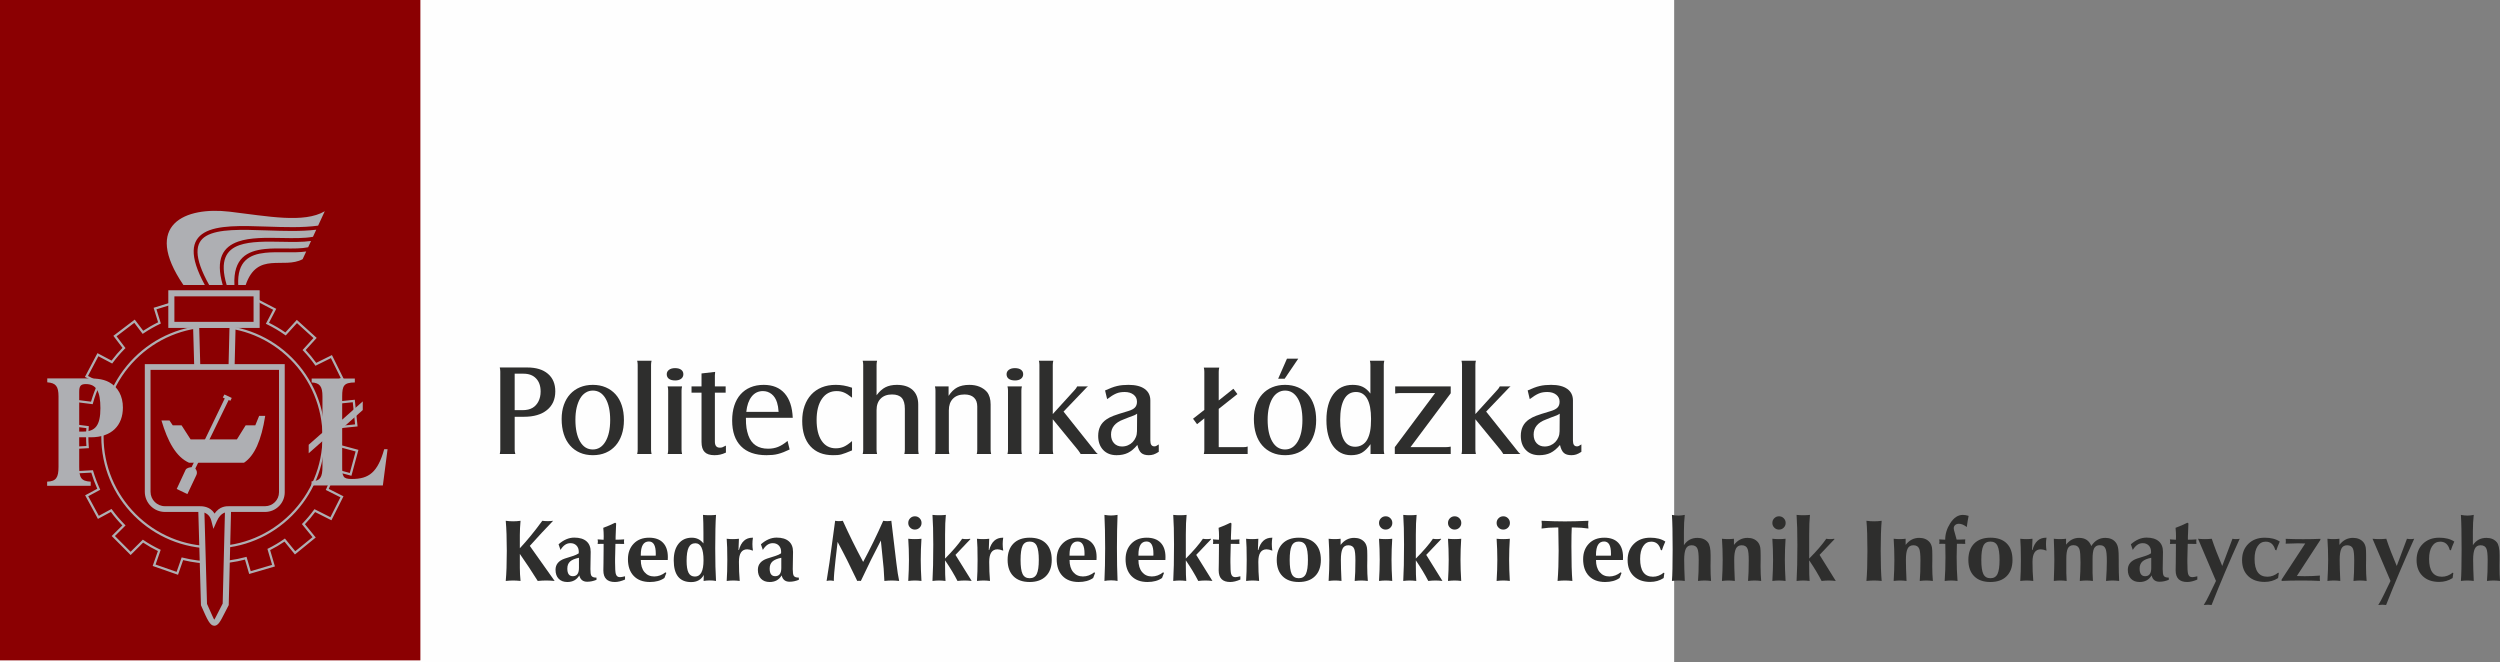 <?xml version="1.0" encoding="UTF-8"?>
<!DOCTYPE svg PUBLIC "-//W3C//DTD SVG 1.1//EN" "http://www.w3.org/Graphics/SVG/1.1/DTD/svg11.dtd">
<!-- Creator: CorelDRAW 2017 -->
<svg xmlns="http://www.w3.org/2000/svg" xml:space="preserve" width="109.838mm" height="29.092mm" version="1.1" style="shape-rendering:geometricPrecision; text-rendering:geometricPrecision; image-rendering:optimizeQuality; fill-rule:evenodd; clip-rule:evenodd"
viewBox="0 0 6049.71 1602.34"
 xmlns:xlink="http://www.w3.org/1999/xlink">
 <rect x="0" y="0" width="6049.71" height="1602.34" fill="#808080" stroke="none"/>
 <defs>
  <style type="text/css">
   <![CDATA[
    .fil0 {fill:#FEFEFE}
    .fil2 {fill:#8B0002}
    .fil5 {fill:#AEAFB3}
    .fil1 {fill:#2E2E2D;fill-rule:nonzero}
    .fil4 {fill:#8B0002;fill-rule:nonzero}
    .fil3 {fill:#AEAFB3;fill-rule:nonzero}
   ]]>
  </style>
 </defs>
 <g id="Warstwa_x0020_1">
  <rect class="fil0" x="0.01" y="0" width="4051.25" height="1602.34"/>
  <path class="fil1" d="M1245.46 1008.56l22.3 0c23.87,0 42.49,-5.44 55.89,-16.33 13.4,-10.88 20.1,-25.95 20.1,-45.21 0,-18.21 -5.96,-32.39 -17.89,-42.54 -11.94,-10.16 -28.57,-15.23 -49.93,-15.23l-66.56 0c0.84,3.56 1.26,6.91 1.26,10.05l0 189.34c0,2.72 -0.42,6.07 -1.26,10.05l37.68 0c-0.63,-2.3 -1.05,-4.14 -1.26,-5.5 -0.21,-1.36 -0.31,-2.88 -0.31,-4.55l0 -80.07zm0 -16.02l0 -88.23 21.67 0c12.77,0 22.82,3.82 30.14,11.51 7.33,7.64 10.99,18.21 10.99,31.66 0,8.84 -1.72,16.69 -5.18,23.65 -3.45,6.91 -8.21,12.14 -14.28,15.75 -6.28,3.77 -14.45,5.65 -24.49,5.65l-18.84 0z"/>
  <path id="1" class="fil1" d="M1434.48 931.32c-11.3,0 -21.61,1.93 -30.93,5.81 -9.31,3.87 -17.27,9.42 -23.87,16.64 -6.59,7.22 -11.67,15.91 -15.23,26.06 -3.56,10.16 -5.34,21.51 -5.34,34.07 0,13.6 1.73,25.8 5.18,36.58 3.45,10.78 8.48,19.94 15.07,27.47 6.59,7.54 14.55,13.35 23.87,17.43 9.31,4.09 19.83,6.12 31.55,6.12 11.52,0 21.88,-1.99 31.09,-5.96 9.21,-3.98 17.06,-9.63 23.55,-16.96 6.49,-7.33 11.51,-16.22 15.07,-26.69 3.56,-10.46 5.34,-22.19 5.34,-35.17 0,-13.19 -1.72,-25.07 -5.18,-35.64 -3.46,-10.58 -8.48,-19.52 -15.07,-26.85 -6.59,-7.33 -14.55,-12.98 -23.86,-16.95 -9.32,-3.98 -19.73,-5.96 -31.25,-5.96zm0 13.81c13.09,0 23.34,6.33 30.83,19.05 7.48,12.71 11.25,30.14 11.25,52.23 0,21.87 -3.82,39.25 -11.41,52.07 -7.59,12.82 -17.79,19.21 -30.67,19.21 -13.08,0 -23.34,-6.38 -30.82,-19.21 -7.49,-12.82 -11.25,-30.41 -11.25,-52.7 0,-10.83 1,-20.57 2.99,-29.25 2.04,-8.64 4.81,-16.02 8.42,-22.19 3.56,-6.12 8.01,-10.88 13.3,-14.18 5.23,-3.35 11.04,-5.02 17.37,-5.02z"/>
  <path id="2" class="fil1" d="M1541.86 872.91c0.42,1.88 0.74,3.51 0.95,4.87 0.21,1.36 0.31,3.08 0.31,5.18l0 205.66c0,3.35 -0.42,6.7 -1.26,10.05l34.85 0c-0.42,-2.09 -0.73,-3.82 -0.94,-5.18 -0.21,-1.36 -0.31,-2.98 -0.31,-4.86l0 -205.66c0,-2.1 0.1,-3.82 0.31,-5.18 0.21,-1.36 0.52,-2.99 0.94,-4.87l-34.85 0z"/>
  <path id="3" class="fil1" d="M1633.55 890.81c-6.07,0 -10.94,1.36 -14.6,4.08 -3.66,2.72 -5.5,6.28 -5.5,10.67 0,4.81 1.78,8.53 5.34,11.15 3.56,2.62 8.58,3.92 15.07,3.92 6.07,0 10.88,-1.36 14.44,-4.08 3.56,-2.72 5.34,-6.38 5.34,-10.99 0,-4.6 -1.78,-8.22 -5.34,-10.83 -3.56,-2.62 -8.48,-3.92 -14.76,-3.92zm-17.89 44.27c0.42,1.88 0.73,3.5 0.94,4.86 0.21,1.36 0.31,3.09 0.31,5.18l0 143.5c0,2.09 -0.1,3.82 -0.31,5.18 -0.21,1.36 -0.52,2.99 -0.94,4.87l34.85 0c-0.42,-2.09 -0.73,-3.82 -0.94,-5.18 -0.21,-1.36 -0.31,-2.98 -0.31,-4.86l0 -143.5c0,-1.88 0.1,-3.51 0.31,-4.87 0.21,-1.36 0.52,-3.08 0.94,-5.18l-34.85 0z"/>
  <path id="4" class="fil1" d="M1697.61 950.16l0 119.32c0,11.1 2.51,19.21 7.53,24.33 5.02,5.13 12.98,7.69 23.86,7.69 4.82,0 9.37,-0.47 13.66,-1.41 4.29,-0.94 8.95,-2.57 13.97,-4.87l0 -16.96c-4.13,2.25 -7.01,3.61 -8.69,4.19 -1.67,0.57 -3.61,0.84 -5.92,0.84 -8.06,0 -12.09,-4.82 -12.09,-14.5l0 -118.64 26.06 0 0 -15.07 -26.06 0 0 -23.24c0,-1.05 0,-2.2 0,-3.45 0,-1.26 0.21,-4.08 0.63,-8.48l-32.96 3.77 0 31.4 -24.18 0 0 15.07 24.18 0z"/>
  <path id="5" class="fil1" d="M1905.78 1066.96c-7.95,6.7 -15.6,11.51 -22.92,14.45 -7.33,2.93 -15.38,4.4 -24.17,4.4 -24.07,0 -39.98,-10.68 -47.73,-32.03 -1.05,-3.14 -1.93,-6.12 -2.67,-8.95 -0.73,-2.83 -1.36,-5.86 -1.88,-9.1 -0.52,-3.24 -0.89,-6.86 -1.1,-10.83 -0.21,-3.98 -0.31,-8.58 -0.31,-13.81l113.35 0c-1.05,-25.75 -7.59,-45.48 -19.62,-59.19 -12.03,-13.71 -28.94,-20.57 -50.71,-20.57 -11.93,0 -22.6,1.99 -32.03,5.96 -9.42,3.98 -17.43,9.68 -24.02,17.11 -6.59,7.43 -11.62,16.48 -15.07,27.16 -3.45,10.67 -5.18,22.71 -5.18,36.11 0,27 7.12,47.73 21.35,62.17 14.23,14.44 34.75,21.66 61.54,21.66 5.24,0 10.16,-0.21 14.76,-0.63 4.6,-0.42 9.1,-1.2 13.5,-2.36 4.4,-1.15 8.85,-2.62 13.35,-4.4 4.5,-1.78 9.37,-3.92 14.6,-6.43l-5.02 -20.73zm-99.85 -70.34c1.67,-15.91 6.02,-28.26 13.03,-37.05 7.01,-8.79 16.07,-13.19 27.16,-13.19 7.95,0 14.97,2.41 21.04,7.22 6.07,4.81 10.46,11.62 13.19,20.41 1.05,3.56 1.83,6.85 2.36,9.89 0.52,3.03 0.99,7.27 1.41,12.71l-78.18 0z"/>
  <path id="6" class="fil1" d="M2061.83 1067.27c-7.33,6.49 -13.92,11.04 -19.78,13.66 -5.86,2.62 -12.35,3.93 -19.47,3.93 -14.65,0 -26.06,-6.02 -34.22,-18.11 -8.17,-12.03 -12.25,-28.89 -12.25,-50.5 0,-21.61 4.29,-38.67 12.88,-51.12 8.58,-12.51 20.41,-18.74 35.48,-18.74 3.35,0 6.44,0.26 9.26,0.79 2.83,0.52 5.65,1.41 8.48,2.56 2.83,1.21 5.81,2.78 8.95,4.81 3.14,2.04 6.7,4.66 10.67,7.85l0 -24.18c-7.53,-2.51 -14.34,-4.29 -20.41,-5.34 -6.07,-1.05 -12.45,-1.57 -19.16,-1.57 -12.56,0 -23.81,2.04 -33.75,6.12 -9.94,4.08 -18.42,9.89 -25.38,17.43 -6.96,7.54 -12.35,16.69 -16.17,27.48 -3.82,10.78 -5.71,22.87 -5.71,36.26 0,26.17 6.54,46.52 19.62,61.07 13.09,14.55 31.35,21.82 54.79,21.82 4.19,0 7.8,-0.1 10.83,-0.31 3.03,-0.21 6.17,-0.73 9.42,-1.57 3.24,-0.84 6.86,-2.04 10.83,-3.61 3.98,-1.57 9,-3.61 15.07,-6.12l0 -22.61z"/>
  <path id="7" class="fil1" d="M2122.43 1098.67c-0.42,-2.09 -0.73,-3.82 -0.94,-5.18 -0.21,-1.36 -0.31,-2.98 -0.31,-4.86l0 -96.19c0,-11.88 3.3,-21.19 9.95,-27.84 6.64,-6.7 15.8,-10.05 27.37,-10.05 10.83,0 18.68,2.78 23.65,8.32 4.97,5.5 7.49,14.34 7.49,26.48l0 99.27c0,2.09 -0.1,3.82 -0.31,5.18 -0.21,1.36 -0.52,2.99 -0.94,4.87l34.85 0c-0.42,-2.09 -0.73,-3.82 -0.94,-5.18 -0.21,-1.36 -0.31,-2.98 -0.31,-4.86l0 -109.9c0,-15.07 -4.5,-26.74 -13.45,-35.01 -9,-8.27 -21.72,-12.4 -38.2,-12.4 -10.83,0 -20.09,1.93 -27.68,5.81 -7.64,3.87 -14.76,10.31 -21.46,19.31l0 -73.47c0,-2.1 0.1,-3.82 0.31,-5.18 0.21,-1.36 0.52,-2.99 0.94,-4.87l-34.85 0c0.42,1.88 0.74,3.45 0.95,4.71 0.21,1.26 0.31,3.03 0.31,5.34l0 205.66c0,3.35 -0.42,6.7 -1.26,10.05l34.85 0z"/>
  <path id="8" class="fil1" d="M2262.47 935.09c0.84,3.35 1.26,6.7 1.26,10.05l0 143.5c0,2.3 -0.1,4.08 -0.31,5.34 -0.21,1.26 -0.52,2.83 -0.94,4.71l34.85 0c-0.42,-2.09 -0.73,-3.82 -0.94,-5.18 -0.21,-1.36 -0.31,-2.98 -0.31,-4.86l0 -95.56c0,-12.08 3.3,-21.56 9.95,-28.31 6.64,-6.8 15.96,-10.21 28,-10.21 10,0 17.58,2.51 22.87,7.54 5.29,4.97 7.95,12.19 7.95,21.61l0 104.92c0,2.3 -0.1,4.13 -0.31,5.49 -0.21,1.36 -0.52,2.88 -0.94,4.55l34.85 0c-0.84,-3.56 -1.26,-6.91 -1.26,-10.05l0 -109.9c0,-12.98 -3.03,-23.13 -9.05,-30.46 -4.81,-5.44 -10.83,-9.63 -18,-12.56 -7.22,-2.93 -15.28,-4.4 -24.28,-4.4 -11.88,0 -21.77,2.09 -29.57,6.28 -7.85,4.19 -14.76,10.99 -20.83,20.41l0 -22.92 -32.96 0z"/>
  <path id="9" class="fil1" d="M2455.89 890.81c-6.07,0 -10.94,1.36 -14.6,4.08 -3.66,2.72 -5.5,6.28 -5.5,10.67 0,4.81 1.78,8.53 5.34,11.15 3.56,2.62 8.58,3.92 15.07,3.92 6.07,0 10.88,-1.36 14.44,-4.08 3.56,-2.72 5.34,-6.38 5.34,-10.99 0,-4.6 -1.78,-8.22 -5.34,-10.83 -3.56,-2.62 -8.48,-3.92 -14.76,-3.92zm-17.89 44.27c0.42,1.88 0.73,3.5 0.94,4.86 0.21,1.36 0.31,3.09 0.31,5.18l0 143.5c0,2.09 -0.1,3.82 -0.31,5.18 -0.21,1.36 -0.52,2.99 -0.94,4.87l34.85 0c-0.42,-2.09 -0.73,-3.82 -0.94,-5.18 -0.21,-1.36 -0.31,-2.98 -0.31,-4.86l0 -143.5c0,-1.88 0.1,-3.51 0.31,-4.87 0.21,-1.36 0.52,-3.08 0.94,-5.18l-34.85 0z"/>
  <path id="10" class="fil1" d="M2547.57 1014.53l61.23 74.73 1.57 2.2 2.83 4.08c0.42,0.84 1.05,1.88 1.88,3.14l41.45 0c-1.67,-1.47 -2.98,-2.67 -3.92,-3.61 -0.94,-0.94 -2.25,-2.56 -3.93,-4.86l-75.04 -94.2 49.92 -52.12 5.65 -5.96c0.63,-0.63 1.78,-1.57 3.46,-2.83l-26.06 0c-1.05,1.88 -1.94,3.4 -2.67,4.55 -0.73,1.15 -1.72,2.36 -2.98,3.61l-53.38 58.72 0 -119c0,-2.1 0.1,-3.82 0.31,-5.18 0.21,-1.36 0.52,-2.99 0.94,-4.87l-34.85 0c0.42,1.88 0.74,3.51 0.95,4.87 0.21,1.36 0.31,3.08 0.31,5.18l0 205.66c0,2.09 -0.1,3.82 -0.31,5.18 -0.21,1.36 -0.52,2.99 -0.95,4.87l34.85 0c-0.42,-2.09 -0.73,-3.82 -0.94,-5.18 -0.21,-1.36 -0.31,-2.98 -0.31,-4.86l0 -74.1z"/>
  <path id="11" class="fil1" d="M2804.1 1075.44c-2.93,1.88 -5.02,3.14 -6.28,3.77 -1.26,0.63 -2.72,0.94 -4.4,0.94 -6.49,0 -9.74,-4.61 -9.74,-13.82l0 -97.33c0,-11.94 -4.55,-21.19 -13.65,-27.79 -9.11,-6.59 -22.14,-9.89 -39.09,-9.89 -5.23,0 -10.1,0.21 -14.6,0.63 -4.5,0.42 -8.95,1.15 -13.35,2.2 -4.4,1.05 -8.9,2.46 -13.5,4.24 -4.6,1.78 -9.73,3.93 -15.38,6.44l5.02 21.04c4.4,-3.35 8.32,-6.12 11.88,-8.32 3.56,-2.2 6.91,-3.98 10.15,-5.34 3.24,-1.36 6.54,-2.3 9.84,-2.83 3.35,-0.52 6.91,-0.79 10.62,-0.79 8.79,0 15.91,2.15 21.45,6.44 5.5,4.29 8.27,10 8.27,17.11 0,5.86 -1.62,10.52 -4.87,13.97 -3.19,3.45 -8.69,6.33 -16.43,8.63 -9.16,2.72 -16.54,4.97 -22.04,6.75 -5.55,1.78 -10.1,3.35 -13.6,4.71 -3.56,1.36 -6.54,2.67 -8.95,3.93 -2.41,1.26 -5.02,2.83 -7.95,4.71 -13.35,9 -20.04,22.29 -20.04,39.88 0,14.23 4.03,25.59 12.03,34.07 8.06,8.48 18.84,12.72 32.4,12.72 10.67,0 19.83,-1.88 27.53,-5.65 7.74,-3.77 15.38,-10.15 22.87,-19.16 2.09,9.21 5.23,15.65 9.36,19.31 4.14,3.67 10.21,5.5 18.21,5.5 4.24,0 8.11,-0.57 11.67,-1.72 3.56,-1.16 7.74,-3.3 12.56,-6.44l0 -17.9zm-52.75 -31.71c0,5.02 -0.94,9.78 -2.83,14.28 -1.89,4.51 -4.4,8.43 -7.64,11.78 -3.24,3.35 -7.06,5.96 -11.56,7.85 -4.45,1.89 -9.21,2.83 -14.24,2.83 -7.9,0 -14.29,-2.62 -19.21,-7.85 -4.86,-5.23 -7.33,-12.24 -7.33,-21.03 0,-16.96 9.94,-29.1 29.83,-36.42 4.6,-1.88 9.05,-3.66 13.35,-5.34 4.29,-1.67 8.53,-3.24 12.71,-4.71 1.26,-0.63 2.51,-1.26 3.77,-1.88 1.26,-0.63 2.41,-1.36 3.46,-2.2l-0.31 42.7z"/>
  <path id="12" class="fil1" d="M2914.32 1012.33l0 76.77c0,1.88 -0.1,3.45 -0.31,4.81 -0.21,1.31 -0.52,2.93 -0.94,4.76l106.12 0 0 -18.21c-1.88,0.63 -3.4,1.05 -4.55,1.26 -1.15,0.21 -3.19,0.31 -6.12,0.31l-59.35 0 0 -92.63 45.22 -35.8 -9.74 -12.87 -35.48 28.26 0 -69.39c0,-2.09 0.1,-3.82 0.31,-5.18 0.21,-1.36 0.53,-2.98 0.95,-4.86l-37.37 0c0.42,1.88 0.73,3.5 0.94,4.86 0.21,1.36 0.31,3.09 0.31,5.18l0 92.31 -27.32 21.35 9.73 13.19 17.59 -14.13z"/>
  <path id="13" class="fil1" d="M3109.61 931.32c-11.3,0 -21.61,1.93 -30.93,5.81 -9.31,3.87 -17.27,9.42 -23.87,16.64 -6.59,7.22 -11.67,15.91 -15.23,26.06 -3.56,10.16 -5.34,21.51 -5.34,34.07 0,13.6 1.73,25.8 5.18,36.58 3.45,10.78 8.48,19.94 15.07,27.47 6.59,7.54 14.55,13.35 23.87,17.43 9.31,4.09 19.83,6.12 31.55,6.12 11.52,0 21.88,-1.99 31.09,-5.96 9.21,-3.98 17.06,-9.63 23.55,-16.96 6.49,-7.33 11.51,-16.22 15.07,-26.69 3.56,-10.46 5.34,-22.19 5.34,-35.17 0,-13.19 -1.72,-25.07 -5.18,-35.64 -3.46,-10.58 -8.48,-19.52 -15.07,-26.85 -6.59,-7.33 -14.55,-12.98 -23.86,-16.95 -9.32,-3.98 -19.73,-5.96 -31.25,-5.96zm0 13.81c13.09,0 23.34,6.33 30.83,19.05 7.48,12.71 11.25,30.14 11.25,52.23 0,21.87 -3.82,39.25 -11.41,52.07 -7.59,12.82 -17.79,19.21 -30.67,19.21 -13.08,0 -23.34,-6.38 -30.82,-19.21 -7.49,-12.82 -11.25,-30.41 -11.25,-52.7 0,-10.83 1,-20.57 2.99,-29.25 2.04,-8.64 4.81,-16.02 8.42,-22.19 3.56,-6.12 8.01,-10.88 13.3,-14.18 5.23,-3.35 11.04,-5.02 17.37,-5.02zm-16.64 -28.57l15.7 0 32.97 -48.67 -27.32 0 -21.35 48.67z"/>
  <path id="14" class="fil1" d="M3316.53 1098.67l33.28 0c-0.42,-2.09 -0.73,-3.82 -0.94,-5.18 -0.21,-1.36 -0.31,-2.98 -0.31,-4.86l0 -205.66c0,-3.35 0.42,-6.7 1.26,-10.05l-34.85 0c0.42,1.88 0.73,3.51 0.94,4.87 0.21,1.36 0.31,3.08 0.31,5.18l0 69.39c-5.44,-7.33 -11.46,-12.66 -18.16,-16.01 -6.7,-3.35 -14.92,-5.02 -24.75,-5.02 -19.99,0 -35.64,7.53 -46.78,22.6 -11.15,15.07 -16.75,36 -16.75,62.8 0,13.19 1.36,25.02 4.08,35.48 2.72,10.46 6.6,19.36 11.73,26.69 5.13,7.33 11.36,12.93 18.79,16.8 7.43,3.88 15.7,5.81 24.91,5.81 10.62,0 19.42,-1.99 26.27,-5.96 6.91,-3.98 13.87,-10.88 20.98,-20.73l0 23.87zm-35.17 -150.09c11.93,0 20.98,5.5 27.16,16.48 6.17,10.99 9.26,27.26 9.26,48.83 0,11.72 -0.73,21.51 -2.2,29.36 -1.47,7.85 -3.87,14.81 -7.22,20.88 -2.93,5.23 -6.96,9.37 -12.09,12.4 -5.13,3.03 -10.73,4.55 -16.8,4.55 -24.28,0 -36.42,-21.56 -36.42,-64.68 0,-21.98 3.24,-38.78 9.73,-50.4 6.49,-11.62 16.02,-17.43 28.57,-17.43z"/>
  <path id="15" class="fil1" d="M3375.24 1098.67l135.33 0 0 -17.89c-2.51,0.42 -4.55,0.73 -6.12,0.94 -1.57,0.21 -3.51,0.31 -5.81,0.31l-85.4 0 97.34 -130.36 0 -16.59 -134.39 0 0 17.27c2.72,-0.42 4.92,-0.73 6.59,-0.94 1.67,-0.21 3.66,-0.31 5.96,-0.31l84.15 0 -97.65 130.94 0 16.64z"/>
  <path id="16" class="fil1" d="M3570.23 1014.53l61.23 74.73 1.57 2.2 2.83 4.08c0.42,0.84 1.05,1.88 1.88,3.14l41.45 0c-1.67,-1.47 -2.98,-2.67 -3.92,-3.61 -0.94,-0.94 -2.25,-2.56 -3.93,-4.86l-75.04 -94.2 49.92 -52.12 5.65 -5.96c0.63,-0.63 1.78,-1.57 3.46,-2.83l-26.06 0c-1.05,1.88 -1.94,3.4 -2.67,4.55 -0.73,1.15 -1.72,2.36 -2.98,3.61l-53.38 58.72 0 -119c0,-2.1 0.1,-3.82 0.31,-5.18 0.21,-1.36 0.52,-2.99 0.94,-4.87l-34.85 0c0.42,1.88 0.74,3.51 0.95,4.87 0.21,1.36 0.31,3.08 0.31,5.18l0 205.66c0,2.09 -0.1,3.82 -0.31,5.18 -0.21,1.36 -0.52,2.99 -0.95,4.87l34.85 0c-0.42,-2.09 -0.73,-3.82 -0.94,-5.18 -0.21,-1.36 -0.31,-2.98 -0.31,-4.86l0 -74.1z"/>
  <path id="17" class="fil1" d="M3826.76 1075.44c-2.93,1.88 -5.02,3.14 -6.28,3.77 -1.26,0.63 -2.72,0.94 -4.4,0.94 -6.49,0 -9.74,-4.61 -9.74,-13.82l0 -97.33c0,-11.94 -4.55,-21.19 -13.65,-27.79 -9.11,-6.59 -22.14,-9.89 -39.09,-9.89 -5.23,0 -10.1,0.21 -14.6,0.63 -4.5,0.42 -8.95,1.15 -13.35,2.2 -4.4,1.05 -8.9,2.46 -13.5,4.24 -4.6,1.78 -9.73,3.93 -15.38,6.44l5.02 21.04c4.4,-3.35 8.32,-6.12 11.88,-8.32 3.56,-2.2 6.91,-3.98 10.15,-5.34 3.24,-1.36 6.54,-2.3 9.84,-2.83 3.35,-0.52 6.91,-0.79 10.62,-0.79 8.79,0 15.91,2.15 21.45,6.44 5.5,4.29 8.27,10 8.27,17.11 0,5.86 -1.62,10.52 -4.87,13.97 -3.19,3.45 -8.69,6.33 -16.43,8.63 -9.16,2.72 -16.54,4.97 -22.04,6.75 -5.55,1.78 -10.1,3.35 -13.6,4.71 -3.56,1.36 -6.54,2.67 -8.95,3.93 -2.41,1.26 -5.02,2.83 -7.95,4.71 -13.35,9 -20.04,22.29 -20.04,39.88 0,14.23 4.03,25.59 12.03,34.07 8.06,8.48 18.84,12.72 32.4,12.72 10.67,0 19.83,-1.88 27.53,-5.65 7.74,-3.77 15.38,-10.15 22.87,-19.16 2.09,9.21 5.23,15.65 9.36,19.31 4.14,3.67 10.21,5.5 18.21,5.5 4.24,0 8.11,-0.57 11.67,-1.72 3.56,-1.16 7.74,-3.3 12.56,-6.44l0 -17.9zm-52.75 -31.71c0,5.02 -0.94,9.78 -2.83,14.28 -1.89,4.51 -4.4,8.43 -7.64,11.78 -3.24,3.35 -7.06,5.96 -11.56,7.85 -4.45,1.89 -9.21,2.83 -14.24,2.83 -7.9,0 -14.29,-2.62 -19.21,-7.85 -4.86,-5.23 -7.33,-12.24 -7.33,-21.03 0,-16.96 9.94,-29.1 29.83,-36.42 4.6,-1.88 9.05,-3.66 13.35,-5.34 4.29,-1.67 8.53,-3.24 12.71,-4.71 1.26,-0.63 2.51,-1.26 3.77,-1.88 1.26,-0.63 2.41,-1.36 3.46,-2.2l-0.31 42.7z"/>
  <g id="_2829680639040">
   <rect class="fil2" x="-0" y="-0" width="1017.28" height="1598.01"/>
   <path class="fil3" d="M515.56 749.58c12.98,0 25.78,0.81 38.35,2.39 12.07,1.51 23.92,3.73 35.51,6.61l20.14 -38.73 1.28 -2.46 2.45 1.27 52.73 27.37 2.47 1.28 -1.28 2.46 -16.31 31.32c6.84,3.38 13.54,7 20.07,10.85 6.74,3.97 13.28,8.17 19.61,12.59l25.83 -28.43 1.86 -2.05 2.05 1.86 43.97 39.93 2.05 1.86 -1.87 2.05 -24.79 27.28c4.53,4.84 8.93,9.85 13.17,15.01 4.3,5.23 8.41,10.58 12.33,16.03l35.58 -17.61 2.48 -1.22 1.23 2.48 26.36 53.25 1.23 2.48 -2.48 1.23 -32.23 15.93c2.67,6.11 5.12,12.27 7.36,18.47 2.25,6.23 4.31,12.62 6.19,19.14l44.94 -4.63 2.75 -0.29 0.28 2.76 6.12 59.11 0.29 2.75 -2.76 0.28 -40.41 4.15c0.19,2.91 0.35,5.89 0.46,8.96 0.14,3.78 0.22,7.62 0.22,11.51 0,3.71 -0.07,7.37 -0.2,10.97 -0.11,2.94 -0.25,5.81 -0.43,8.61l42.5 11.51 2.68 0.73 -0.72 2.67 -15.5 57.37 -0.73 2.69 -2.67 -0.72 -36.63 -9.93c-2.07,7.24 -4.39,14.38 -6.97,21.43 -2.61,7.09 -5.46,14.07 -8.57,20.92l33.14 16.69 2.47 1.24 -1.24 2.47 -26.7 53.09 -1.24 2.47 -2.47 -1.24 -36.94 -18.62c-3.83,5.18 -7.82,10.22 -11.95,15.14 -4.05,4.82 -8.32,9.58 -12.77,14.25l24.43 30.02 1.75 2.14 -2.15 1.75 -46.07 37.53 -2.15 1.75 -1.75 -2.15 -23.55 -28.97c-5.51,3.77 -11.17,7.36 -16.96,10.79 -5.78,3.42 -11.69,6.67 -17.74,9.73l10.81 36.97 0.78 2.64 -2.66 0.78 -57.03 16.69 -2.64 0.78 -0.78 -2.66 -9.39 -32.15c-12.01,3.13 -24.33,5.55 -36.91,7.22 -13.24,1.75 -26.68,2.65 -40.28,2.65 -12.78,0 -25.39,-0.79 -37.78,-2.32 -11.76,-1.45 -23.33,-3.58 -34.66,-6.34l-11.47 32.91 -0.91 2.61 -2.61 -0.91 -56.11 -19.55 -2.61 -0.91 0.91 -2.62 11.71 -33.53c-6.15,-2.99 -12.2,-6.18 -18.13,-9.56 -6.02,-3.44 -11.89,-7.04 -17.59,-10.82l-28.27 28.13 -1.96 1.95 -1.96 -1.96 -41.93 -42.09 -1.96 -1.96 1.97 -1.95 23.84 -23.71c-5,-5.11 -9.78,-10.34 -14.34,-15.69 -4.65,-5.47 -9.14,-11.13 -13.46,-16.98l-28.91 15.6 -2.43 1.32 -1.32 -2.45 -28.26 -52.24 -1.32 -2.43 2.45 -1.32 26.93 -14.52c-2.81,-6.23 -5.44,-12.62 -7.87,-19.13 -2.46,-6.6 -4.69,-13.24 -6.67,-19.93l-39.52 2.14 -2.76 0.15 -0.15 -2.78 -3.27 -59.31 -0.15 -2.78 2.79 -0.15 31.34 -1.68c-0.23,-3.17 -0.41,-6.42 -0.56,-9.75 -0.17,-4.18 -0.26,-8.42 -0.26,-12.72 0,-3.91 0.08,-7.78 0.22,-11.6 0.12,-3.14 0.28,-6.2 0.48,-9.19l-28.33 -3.6 -2.74 -0.35 0.34 -2.74 7.44 -58.94 0.35 -2.75 2.74 0.35 31.45 4.02c2.16,-7.52 4.62,-14.93 7.34,-22.22 2.72,-7.29 5.7,-14.42 8.92,-21.39l-28.56 -15.09 -2.45 -1.29 1.29 -2.45 27.7 -52.56 1.29 -2.45 2.45 1.29 31.68 16.75c4.08,-5.44 8.33,-10.72 12.75,-15.85 4.41,-5.13 8.99,-10.12 13.74,-14.95l-20.39 -26.91 -1.67 -2.21 2.21 -1.67 47.3 -35.93 2.21 -1.68 1.68 2.23 18.78 24.81c5.71,-3.78 11.58,-7.39 17.6,-10.82 6.03,-3.44 12.17,-6.67 18.43,-9.69l-10.04 -32.47 -0.82 -2.64 2.65 -0.82 56.73 -17.6 2.64 -0.82 0.82 2.65 9.2 29.81c11.22,-2.7 22.66,-4.79 34.29,-6.21 12.31,-1.51 24.84,-2.29 37.54,-2.29zm37.68 7.9c-12.34,-1.55 -24.92,-2.35 -37.68,-2.35 -12.49,0 -24.79,0.77 -36.87,2.25 -12.31,1.51 -24.38,3.76 -36.16,6.71l-2.54 0.63 -0.78 -2.51 -9.15 -29.67 -51.44 15.97 9.93 32.11 0.71 2.29 -2.17 1.02c-6.9,3.27 -13.64,6.78 -20.23,10.54 -6.59,3.76 -13.07,7.78 -19.42,12.06l-2.18 1.47 -1.59 -2.1 -18.68 -24.68 -42.89 32.58 20.16 26.6 1.45 1.91 -1.7 1.71c-5.25,5.27 -10.31,10.72 -15.15,16.36 -4.86,5.65 -9.51,11.47 -13.93,17.44l-1.42 1.91 -2.1 -1.11 -31.32 -16.57 -25.12 47.66 28.45 15.03 2.35 1.24 -1.13 2.39c-3.62,7.65 -6.91,15.44 -9.87,23.36 -2.94,7.85 -5.56,15.88 -7.84,24.07l-0.65 2.31 -2.37 -0.3 -31.06 -3.97 -6.74 53.45 28.21 3.58 2.63 0.34 -0.2 2.62c-0.3,3.95 -0.53,7.82 -0.67,11.59 -0.14,3.82 -0.22,7.62 -0.22,11.4 0,4.15 0.09,8.32 0.26,12.5 0.17,4.03 0.44,8.16 0.78,12.37l0.23 2.84 -2.86 0.15 -31.41 1.69 2.96 53.76 38.95 -2.12 2.19 -0.12 0.62 2.14c2.13,7.4 4.52,14.62 7.13,21.65 2.65,7.13 5.6,14.17 8.8,21.11l1.09 2.36 -2.29 1.24 -26.78 14.44 25.62 47.37 28.6 -15.44 2.13 -1.15 1.43 1.96c4.61,6.35 9.49,12.56 14.63,18.59 5.15,6.05 10.48,11.84 15.98,17.36l1.95 1.96 -1.96 1.96 -23.83 23.69 38.02 38.16 27.92 -27.78 1.61 -1.61 1.89 1.27c6.25,4.21 12.62,8.17 19.11,11.87 6.52,3.72 13.2,7.2 20.02,10.44l2.25 1.07 -0.82 2.35 -11.61 33.26 50.88 17.72 11.4 -32.69 0.84 -2.4 2.45 0.62c11.87,2.99 24.03,5.29 36.43,6.82 12.16,1.51 24.54,2.29 37.11,2.29 13.46,0 26.66,-0.89 39.57,-2.59 13.19,-1.75 26.15,-4.36 38.81,-7.78l2.61 -0.7 0.77 2.61 9.37 32.08 51.72 -15.14 -10.69 -36.53 -0.65 -2.21 2.08 -1.04c6.6,-3.28 13.09,-6.81 19.45,-10.58 6.38,-3.77 12.62,-7.79 18.72,-12.03l2.11 -1.47 1.62 2 23.42 28.81 41.79 -34.03 -24.23 -29.78 -1.55 -1.91 1.71 -1.77c4.84,-5.01 9.58,-10.26 14.19,-15.75 4.56,-5.43 8.93,-11 13.11,-16.73l1.38 -1.89 2.11 1.06 36.56 18.42 24.21 -48.14 -33.05 -16.64 -2.39 -1.21 1.12 -2.42c3.47,-7.48 6.65,-15.14 9.51,-22.95 2.83,-7.72 5.36,-15.61 7.57,-23.64l0.74 -2.67 2.66 0.72 36.6 9.93 14.06 -52.02 -42.03 -11.39 -2.22 -0.6 0.16 -2.27c0.25,-3.65 0.45,-7.22 0.58,-10.69 0.13,-3.61 0.2,-7.2 0.2,-10.78 0,-3.75 -0.08,-7.52 -0.22,-11.31 -0.14,-3.71 -0.36,-7.53 -0.65,-11.42l-0.2 -2.68 2.69 -0.28 40.33 -4.14 -5.55 -53.61 -44.5 4.58 -2.32 0.24 -0.63 -2.25c-1.97,-7.04 -4.21,-14.05 -6.72,-21 -2.53,-7.03 -5.29,-13.87 -8.26,-20.52l-1.09 -2.43 2.38 -1.18 32.12 -15.88 -23.9 -48.29 -35.21 17.43 -2.13 1.05 -1.37 -1.94c-4.3,-6.08 -8.78,-11.96 -13.44,-17.63 -4.67,-5.68 -9.57,-11.21 -14.68,-16.58l-1.78 -1.87 1.73 -1.91 24.65 -27.13 -39.87 -36.2 -25.62 28.19 -1.65 1.82 -2 -1.42c-6.91,-4.9 -14,-9.48 -21.23,-13.75 -7.24,-4.27 -14.65,-8.24 -22.23,-11.89l-2.58 -1.24 1.32 -2.53 16.34 -31.37 -47.81 -24.81 -19.88 38.22 -1.01 1.96 -2.13 -0.55c-12.05,-3.08 -24.38,-5.44 -36.95,-7.02zm149.46 112.22c-24.46,-24.46 -53.65,-44.18 -86.05,-57.64 -31.17,-12.94 -65.32,-20.1 -101.09,-20.1 -35.77,0 -69.93,7.15 -101.1,20.1 -32.39,13.46 -61.58,33.18 -86.04,57.64 -24.46,24.46 -44.18,53.65 -57.64,86.05 -12.94,31.17 -20.1,65.32 -20.1,101.09 0,35.77 7.15,69.93 20.1,101.1 13.46,32.39 33.18,61.59 57.64,86.05 24.45,24.46 53.65,44.18 86.04,57.63 31.17,12.95 65.32,20.1 101.1,20.1 35.77,0 69.92,-7.15 101.09,-20.1 32.4,-13.46 61.59,-33.18 86.05,-57.64 24.46,-24.46 44.18,-53.65 57.63,-86.04 12.95,-31.17 20.1,-65.32 20.1,-101.1 0,-35.77 -7.15,-69.92 -20.1,-101.1 -13.46,-32.39 -33.17,-61.58 -57.63,-86.04zm-83.92 -62.76c33.09,13.75 62.89,33.88 87.84,58.83 24.96,24.96 45.09,54.76 58.83,87.84 13.23,31.84 20.53,66.71 20.53,103.22 0,36.51 -7.3,71.38 -20.53,103.22 -13.74,33.08 -33.87,62.88 -58.83,87.84 -24.96,24.96 -54.76,45.09 -87.84,58.83 -31.84,13.22 -66.71,20.53 -103.22,20.53 -36.51,0 -71.38,-7.3 -103.22,-20.53 -33.09,-13.74 -62.89,-33.87 -87.84,-58.83 -24.96,-24.96 -45.09,-54.76 -58.83,-87.84 -13.22,-31.84 -20.53,-66.72 -20.53,-103.22 0,-36.51 7.31,-71.38 20.53,-103.22 13.75,-33.09 33.88,-62.89 58.83,-87.84 24.96,-24.96 54.76,-45.09 87.84,-58.83 31.84,-13.22 66.71,-20.53 103.22,-20.53 36.51,0 71.38,7.31 103.22,20.53z"/>
   <path class="fil3" d="M474.51 778.82l88.33 0 7.55 0 -0.19 7.53 -16.67 676.24 -0.04 1.69 -0.82 1.56c-3.46,6.57 -6.38,12.34 -8.96,17.41 -10.19,20.09 -15.69,30.91 -24.96,31 -10.43,0.09 -16.71,-14.07 -30.29,-44.79 -0.52,-1.17 -1.05,-2.37 -1.59,-3.6l-0.59 -1.34 -0.04 -1.42 -19.09 -676.73 -0.21 -7.56 7.58 0z"/>
   <path class="fil4" d="M555.29 793.55l-73.2 0 18.84 667.74c0.34,0.76 0.67,1.51 1,2.25 10.9,24.64 15.92,35.99 16.72,35.99 0.34,-0.01 4.41,-8.02 11.96,-22.89 2.44,-4.8 5.18,-10.21 8.26,-16.08l16.44 -667.01z"/>
   <path class="fil3" d="M357.35 881.12l324.74 0 6.94 0 0 6.94 0 303.24c0,13.08 -5.35,24.97 -13.96,33.58 -8.61,8.61 -20.49,13.96 -33.58,13.96l-84.06 0c-0.48,0 -0.94,-0.01 -1.42,-0.01 -7.55,-0.07 -21.4,-0.19 -31.5,22.64l-8.09 18.29 -4.97 -19.37c-5.6,-21.78 -23.53,-21.61 -30.1,-21.56 -0.38,0.01 -0.72,0.01 -1.1,0.01l-81.1 0c-13.41,0 -25.6,-5.49 -34.43,-14.31 -8.83,-8.83 -14.31,-21.02 -14.31,-34.42l0 -302.04 0 -6.94 6.94 0z"/>
   <polygon class="fil3" points="620.96,793.55 414.66,793.55 407.29,793.55 407.29,786.18 407.29,709.77 407.29,702.41 414.66,702.41 620.96,702.41 628.33,702.41 628.33,709.77 628.33,786.18 628.33,793.55 "/>
   <polygon class="fil4" points="422.02,778.82 613.59,778.82 613.59,717.14 422.02,717.14 "/>
   <path class="fil5" d="M191.66 1044.41l0 -96.22c0,-13.8 3.44,-18.78 15.96,-18.78 25.66,0 35.35,18.02 35.35,58.26 0,41.4 -11.89,56.74 -42.23,56.74l-9.07 0zm14.71 -128.8l-91.98 0 0 9.58c20.65,1.53 27.21,9.58 27.21,34.12l0 170.2c0,26.07 -5.63,35.27 -27.53,36.03l0 9.97 105.43 0 0 -9.97c-23.78,-1.15 -27.84,-10.35 -27.84,-36.03l0 -71.3 27.84 0c50.99,0 77.9,-28.75 77.9,-72.06 0,-27.6 -11.89,-49.83 -33.47,-61.33 -16.27,-8.82 -35.04,-9.2 -57.56,-9.2z"/>
   <path class="fil5" d="M753.91 1174.73l172.57 0 11.41 -87.79 -8.1 0c-15.91,56.11 -36.91,72.14 -78.33,72.14 -21.61,0 -23.41,-5.72 -23.41,-31.3l0 -91.23 49.82 -44.28 0 -21 -49.82 44.28 0 -56.11c0,-26.72 4.51,-33.59 30.61,-33.97l0 -9.54 -104.44 0 0 9.54c19.81,1.14 26.11,9.54 26.11,33.97l0 87.41 -33.32 29.4 0 20.61 33.32 -29.39 0 61.45c0,25.96 -5.4,35.12 -26.41,35.88l0 9.93z"/>
   <path class="fil5" d="M594.52 689.66c28.1,-82.31 91.89,-37.68 137.84,-62.48l8.62 -18.66c-15.64,2.33 -33.45,2.14 -51.64,1.96 -16.1,-0.15 -32.51,-0.32 -47.44,1.24 -37.97,3.99 -68.2,19.7 -65.42,77.93l18.04 0zm151.15 -91.31l7.03 -15.22c-20.73,2.96 -45.64,2.48 -71.19,2 -36.75,-0.69 -74.85,-1.41 -101.99,8.07 -31.73,11.09 -48.78,37.15 -30.97,96.46l18.72 0c-3.16,-65.02 30.91,-82.56 73.68,-87.06 15.65,-1.65 32.2,-1.48 48.45,-1.32 20.3,0.2 40.14,0.4 56.26,-2.93zm11.68 -25.31l7.93 -17.18c-36.89,4.5 -79.03,3.06 -119.71,1.68 -60.15,-2.05 -117.07,-3.99 -146.68,13.49 -27.09,15.99 -31.11,49.89 7.26,118.63l32.83 0c-18.5,-63.89 1.38,-92.5 37.51,-105.13 28.78,-10.06 67.65,-9.33 105.16,-8.62 27.78,0.52 54.79,1.04 75.7,-2.88zm12.48 -27.03l16.08 -34.84c-50.73,29.71 -138.05,12.01 -230.24,1.1 -107.09,-12.67 -211.83,30.39 -111.88,177.4l51.87 0c-38.89,-71.64 -32.57,-108.17 -1.44,-126.54 31.96,-18.86 90.15,-16.89 151.65,-14.79 42.5,1.44 86.62,2.95 123.96,-2.32z"/>
   <path class="fil4" d="M675.15 895l-310.86 0 0 295.1c0,9.58 3.92,18.29 10.24,24.61 6.32,6.32 15.04,10.24 24.62,10.24l81.1 0c0.25,0 0.61,-0.01 0.99,-0.01 7.82,-0.07 26.8,-0.24 37.86,17.88 12.82,-18.09 28.05,-17.96 37.02,-17.88 0.48,0 0.94,0.01 1.31,0.01l84.06 0c9.25,0 17.66,-3.79 23.77,-9.89 6.1,-6.1 9.89,-14.51 9.89,-23.77l0 -296.3z"/>
   <path class="fil5" d="M390.69 1017.41l19.32 0 7.99 11.77 21.32 0 21.98 34.19 111.9 0 21.32 -34.19 23.31 0 9.32 -22.89 14.66 0c-9.36,59.44 -25.95,96.61 -51.29,113.42l-133.22 0c-31.2,-14.09 -51.4,-50.9 -66.61,-102.3z"/>
   <path class="fil5" d="M463.63 1130.52l3.54 -7.34 25.56 -52.99 51.19 -106.09 -4.79 -2.23 3.98 -7.32 17.7 8.42 -3.3 6.84 -4.18 -1.81 -49.71 102.19 -25.78 52.99 -5.14 10.58c3.54,4.72 5.09,9.93 2.81,15.2l-22.04 46.69 -25.84 -12.4 21.28 -45.83c2.4,-5.15 9.36,-6.37 14.72,-6.91z"/>
  </g>
  <path class="fil1" d="M1342.17 1405.83c-7.53,-0.71 -14.35,-1.07 -20.47,-1.07 -6.11,0 -12.93,0.36 -20.46,1.07 -13.93,-22.31 -28.35,-44.13 -43.28,-65.44l0 33.68c0,10.09 0.57,20.68 1.7,31.76 -6.68,-0.71 -12.65,-1.07 -17.91,-1.07 -5.25,0 -11.22,0.36 -17.91,1.07 1.71,-18.47 2.56,-42.71 2.56,-72.69 0,-29.27 -0.85,-53.58 -2.56,-72.91 5.97,0.85 11.94,1.28 17.91,1.28 5.97,0 11.94,-0.42 17.91,-1.28 -1.13,12.51 -1.7,23.88 -1.7,34.11l0 32.4c17.91,-19.19 36.03,-41.36 54.36,-66.51 3.98,0.57 8.39,0.85 13.22,0.85 4.83,0 9.17,-0.29 13,-0.85 -18.19,18.76 -37.02,39.01 -56.49,60.76l60.12 84.84z"/>
  <path id="1" class="fil1" d="M1443.42 1403.06c-7.53,3.13 -14.99,4.69 -22.38,4.69 -10.37,0 -16.77,-5.12 -19.18,-15.34 -6.29,10.66 -15.95,15.98 -28.99,15.98 -8.88,0 -15.88,-2.63 -20.96,-7.89 -5.08,-5.25 -7.6,-12.5 -7.6,-21.74 0,-12.93 7.46,-21.96 22.38,-27.08 6.25,-1.99 12.54,-3.98 18.86,-5.97 6.32,-1.99 11.26,-4.19 14.82,-6.6 0.14,-0.85 0.21,-2.06 0.21,-3.62 0,-6.39 -1.85,-11.51 -5.55,-15.35 -3.73,-3.84 -8.63,-5.76 -14.74,-5.76 -9.41,0 -17.37,5.47 -23.94,16.41 -1.85,-5.68 -3.41,-10.23 -4.69,-13.64 12.26,-10.8 24.91,-16.2 38.02,-16.2 12.79,0 22.6,2.95 29.46,8.85 6.82,5.9 10.23,14.31 10.23,25.26l0 1.07 -0.64 41.14c0,8.1 0.78,13.43 2.34,15.98 1.85,2.99 5.76,4.48 11.73,4.48l0.64 0 0 5.33zm-42.42 -28.56l0 -24.73c-9.88,1.99 -17.05,5.01 -21.49,9.06 -4.44,4.05 -6.65,9.77 -6.65,17.16 0,12.22 4.44,18.34 13.32,18.34 9.88,0 14.82,-6.61 14.82,-19.82z"/>
  <path id="2" class="fil1" d="M1512.49 1402.42c-9.09,3.98 -17.27,5.96 -24.52,5.96 -18.62,0 -27.92,-9.38 -27.92,-28.13 0,-0.43 0.1,-6.5 0.32,-18.23 0.21,-11.72 0.32,-23.27 0.32,-34.64l0 -11.3 -3.84 0c-4.55,0 -8.1,0.07 -10.66,0.21 0.42,-1.99 0.64,-3.83 0.64,-5.54 0,-1.85 -0.21,-3.7 -0.64,-5.54 5.97,0.57 10.02,0.85 12.15,0.85l2.35 0c0.14,-1.85 0.21,-4.62 0.21,-8.32 0,-6.82 -0.36,-13.64 -1.07,-20.47 10.09,-3.69 19.68,-7.82 28.78,-12.36l2.35 1.7c-0.85,16.2 -1.28,27.15 -1.28,32.83l0 6.61c7.53,0 14.43,-0.29 20.68,-0.85 -0.29,2.56 -0.43,4.41 -0.43,5.54 0,1.13 0.14,2.99 0.43,5.54 -3.27,-0.14 -10.31,-0.21 -21.11,-0.21 -0.57,18.19 -0.85,30.27 -0.85,36.24l0 8.53c0,14.36 0.57,23.6 1.71,27.72 1.42,5.4 4.76,8.1 10.02,8.1 2.84,0 6.96,-0.71 12.37,-2.13l0 7.89z"/>
  <path id="3" class="fil1" d="M1616.1 1348.27c0,2.99 -0.07,5.26 -0.21,6.82l-65.23 0c0,12.44 2.95,22.21 8.85,29.28 5.9,7.07 13.75,10.59 23.56,10.59 9.81,0 18.9,-3.34 27.29,-10.02l2.13 1.49 -4.69 12.22c-9.09,6.5 -20.82,9.73 -35.17,9.73 -16.63,0 -29.63,-4.86 -39.01,-14.6 -9.38,-9.73 -14.07,-23.27 -14.07,-40.61 0,-15.35 4.62,-27.85 13.86,-37.52 9.24,-9.66 21.67,-14.5 37.3,-14.5 14.64,0 25.86,4.05 33.69,12.15 7.82,8.1 11.72,19.76 11.72,34.96zm-29.2 -8.74c0,-19.47 -5.54,-29.2 -16.63,-29.2 -13.08,0 -19.61,10.8 -19.61,32.4l0 1.92 36.03 0c0,-0.85 0.07,-1.85 0.21,-2.99 0,-1.13 0,-1.85 0,-2.13z"/>
  <path id="4" class="fil1" d="M1732.7 1405.83c-4.83,-0.85 -9.8,-1.28 -14.92,-1.28 -4.97,0 -10.02,0.42 -15.14,1.28 0.28,-3.13 0.42,-7.96 0.42,-14.5 -6.39,11.51 -16.56,17.27 -30.48,17.27 -28.14,0 -42.21,-17.55 -42.21,-52.65 0,-17.2 3.91,-30.62 11.73,-40.29 7.82,-9.66 18.47,-14.5 31.97,-14.5 11.65,0 21.03,4.62 28.14,13.86l0 -26.43c0,-16.48 -0.35,-30.7 -1.06,-42.64 4.69,0.57 9.95,0.85 15.77,0.85 5.83,0 11.09,-0.29 15.77,-0.85 -1.28,17.76 -1.92,44.7 -1.92,80.79 0,32.83 0.64,59.19 1.92,79.09zm-30.27 -50.09c0,-27.43 -6.54,-41.14 -19.61,-41.14 -7.53,0 -12.97,3.41 -16.31,10.23 -3.34,6.82 -5.01,17.63 -5.01,32.4 0,13.08 1.56,22.67 4.69,28.78 3.13,6.11 8.32,9.17 15.57,9.17 13.79,0 20.68,-13.15 20.68,-39.44z"/>
  <path id="5" class="fil1" d="M1822.02 1332.5c-5.68,-2.13 -10.31,-3.2 -13.86,-3.2 -13.36,0 -20.04,10.09 -20.04,30.27 0,16.48 0.64,31.91 1.92,46.26 -5.68,-0.71 -10.94,-1.07 -15.77,-1.07 -4.55,0 -9.8,0.36 -15.77,1.07 1,-14.07 1.49,-31.12 1.49,-51.16 0,-22.88 -0.5,-39.87 -1.49,-50.95 4.41,0.57 9.38,0.85 14.92,0.85 5.4,0 10.31,-0.29 14.71,-0.85 -0.71,12.37 -1.07,21.46 -1.07,27.29l1.07 0c5.25,-19.89 16.2,-29.85 32.83,-29.85l1.07 0c-0.85,5.12 -1.28,10.23 -1.28,15.35 0,5.26 0.42,10.59 1.28,15.99z"/>
  <path id="6" class="fil1" d="M1933.08 1403.06c-7.53,3.13 -14.99,4.69 -22.38,4.69 -10.37,0 -16.77,-5.12 -19.18,-15.34 -6.29,10.66 -15.95,15.98 -28.99,15.98 -8.88,0 -15.88,-2.63 -20.96,-7.89 -5.08,-5.25 -7.6,-12.5 -7.6,-21.74 0,-12.93 7.46,-21.96 22.38,-27.08 6.25,-1.99 12.54,-3.98 18.86,-5.97 6.32,-1.99 11.26,-4.19 14.82,-6.6 0.14,-0.85 0.21,-2.06 0.21,-3.62 0,-6.39 -1.85,-11.51 -5.55,-15.35 -3.73,-3.84 -8.63,-5.76 -14.74,-5.76 -9.41,0 -17.37,5.47 -23.94,16.41 -1.85,-5.68 -3.41,-10.23 -4.69,-13.64 12.26,-10.8 24.91,-16.2 38.02,-16.2 12.79,0 22.6,2.95 29.46,8.85 6.82,5.9 10.23,14.31 10.23,25.26l0 1.07 -0.64 41.14c0,8.1 0.78,13.43 2.34,15.98 1.85,2.99 5.76,4.48 11.73,4.48l0.64 0 0 5.33zm-42.42 -28.56l0 -24.73c-9.88,1.99 -17.05,5.01 -21.49,9.06 -4.44,4.05 -6.65,9.77 -6.65,17.16 0,12.22 4.44,18.34 13.32,18.34 9.88,0 14.82,-6.61 14.82,-19.82z"/>
  <path id="7" class="fil1" d="M2175.9 1405.83c-6.82,-0.71 -12.86,-1.07 -18.12,-1.07 -5.4,0 -11.3,0.36 -17.7,1.07 -0.71,-15.49 -1.28,-25.44 -1.7,-29.85l-6.82 -68c-15.92,30.27 -32.04,62.89 -48.39,97.85 -0.99,-0.29 -2.48,-0.42 -4.47,-0.42 -1.85,0 -3.27,0.14 -4.26,0.42 -16.35,-34.68 -32.19,-66.15 -47.54,-94.44l-5.12 44.34c-2.7,23.45 -4.05,40.15 -4.05,50.09 -3.27,-0.71 -6.18,-1.07 -8.74,-1.07 -2.56,0 -5.47,0.36 -8.74,1.07 3.83,-23.45 6.18,-38.44 7.03,-44.98l13.64 -100.62c2.7,0.57 5.76,0.85 9.17,0.85 3.41,0 6.54,-0.29 9.38,-0.85 15.35,33.82 31.76,67.01 49.25,99.55 16.91,-31.41 33.11,-64.59 48.6,-99.55 2.99,0.57 6.26,0.85 9.81,0.85 3.7,0 6.96,-0.29 9.8,-0.85l12.15 101.9c2.27,19.04 4.55,33.61 6.82,43.7z"/>
  <path id="8" class="fil1" d="M2230.04 1265.56c0,4.41 -1.56,8.17 -4.69,11.3 -3.13,3.13 -6.96,4.69 -11.51,4.69 -4.41,0 -8.17,-1.56 -11.3,-4.69 -3.13,-3.13 -4.69,-6.89 -4.69,-11.3 0,-4.55 1.56,-8.39 4.69,-11.51 3.12,-3.13 6.96,-4.69 11.51,-4.69 4.4,0 8.17,1.56 11.3,4.69 3.13,3.12 4.69,6.96 4.69,11.51zm-0.21 140.27c-5.68,-0.71 -11.02,-1.07 -15.99,-1.07 -4.69,0 -10.02,0.36 -15.99,1.07 1.13,-18.62 1.71,-35.6 1.71,-50.95 0,-17.34 -0.57,-34.4 -1.71,-51.16 4.69,0.57 10.02,0.85 15.99,0.85 6.11,0 11.44,-0.29 15.99,-0.85 -1.14,16.77 -1.71,33.82 -1.71,51.16 0,15.34 0.57,32.33 1.71,50.95z"/>
  <path id="9" class="fil1" d="M2351.34 1405.83c-6.11,-0.71 -11.79,-1.07 -17.05,-1.07 -5.12,0 -10.87,0.36 -17.27,1.07 -8.1,-15.77 -18.12,-32.4 -30.06,-49.88l0 10.66c0,18.62 0.35,31.69 1.06,39.23 -5.68,-0.71 -10.94,-1.07 -15.77,-1.07 -4.55,0 -9.8,0.36 -15.77,1.07 1.28,-21.46 1.92,-50.74 1.92,-87.83 0,-29.85 -0.64,-53.86 -1.92,-72.05 4.97,0.57 10.38,0.85 16.2,0.85 6.11,0 11.51,-0.29 16.2,-0.85 -1.28,11.51 -1.92,27.43 -1.92,47.75l0 57.98c18.47,-18.62 32.26,-34.61 41.35,-47.96 2.99,0.57 6.26,0.85 9.81,0.85 3.41,0 6.47,-0.29 9.17,-0.85l1.06 0.85 -36.24 38.16 39.22 63.1z"/>
  <path id="10" class="fil1" d="M2427.66 1332.5c-5.68,-2.13 -10.31,-3.2 -13.86,-3.2 -13.36,0 -20.04,10.09 -20.04,30.27 0,16.48 0.64,31.91 1.92,46.26 -5.68,-0.71 -10.94,-1.07 -15.77,-1.07 -4.55,0 -9.8,0.36 -15.77,1.07 1,-14.07 1.49,-31.12 1.49,-51.16 0,-22.88 -0.5,-39.87 -1.49,-50.95 4.41,0.57 9.38,0.85 14.92,0.85 5.4,0 10.31,-0.29 14.71,-0.85 -0.71,12.37 -1.07,21.46 -1.07,27.29l1.07 0c5.25,-19.89 16.2,-29.85 32.83,-29.85l1.07 0c-0.85,5.12 -1.28,10.23 -1.28,15.35 0,5.26 0.42,10.59 1.28,15.99z"/>
  <path id="11" class="fil1" d="M2545.11 1354.88c0,16.91 -4.73,30.06 -14.17,39.44 -9.45,9.38 -22.57,14.07 -39.33,14.07 -16.91,0 -30.02,-4.69 -39.33,-14.07 -9.31,-9.38 -13.96,-22.53 -13.96,-39.44 0,-16.91 4.69,-30.09 14.07,-39.55 9.38,-9.45 22.53,-14.18 39.44,-14.18 17.06,0 30.2,4.65 39.44,13.96 9.24,9.31 13.85,22.57 13.85,39.76zm-31.33 0c0,-15.64 -1.64,-26.93 -4.9,-33.9 -3.27,-6.97 -9.03,-10.45 -17.27,-10.45 -8.25,0 -13.96,3.45 -17.16,10.34 -3.2,6.9 -4.8,18.23 -4.8,34.01 0,15.77 1.56,27 4.69,33.68 3.27,7.11 9.02,10.66 17.27,10.66 8.24,0 14,-3.48 17.27,-10.44 3.27,-6.97 4.9,-18.26 4.9,-33.9z"/>
  <path id="12" class="fil1" d="M2653.62 1348.27c0,2.99 -0.07,5.26 -0.21,6.82l-65.23 0c0,12.44 2.95,22.21 8.85,29.28 5.9,7.07 13.75,10.59 23.56,10.59 9.81,0 18.9,-3.34 27.29,-10.02l2.13 1.49 -4.69 12.22c-9.09,6.5 -20.82,9.73 -35.17,9.73 -16.63,0 -29.63,-4.86 -39.01,-14.6 -9.38,-9.73 -14.07,-23.27 -14.07,-40.61 0,-15.35 4.62,-27.85 13.86,-37.52 9.24,-9.66 21.67,-14.5 37.3,-14.5 14.64,0 25.86,4.05 33.69,12.15 7.82,8.1 11.72,19.76 11.72,34.96zm-29.2 -8.74c0,-19.47 -5.54,-29.2 -16.63,-29.2 -13.08,0 -19.61,10.8 -19.61,32.4l0 1.92 36.03 0c0,-0.85 0.07,-1.85 0.21,-2.99 0,-1.13 0,-1.85 0,-2.13z"/>
  <path id="13" class="fil1" d="M2704.36 1405.83c-4.84,-1 -10.09,-1.49 -15.78,-1.49 -5.54,0 -10.87,0.5 -15.98,1.49 1.13,-23.73 1.7,-50.24 1.7,-79.52 0,-30.84 -0.57,-57.63 -1.7,-80.36 6.25,1 11.51,1.49 15.77,1.49 4.41,0 9.73,-0.5 15.99,-1.49 -1,23.73 -1.49,50.24 -1.49,79.52 0,30.84 0.5,57.63 1.49,80.36z"/>
  <path id="14" class="fil1" d="M2820.32 1348.27c0,2.99 -0.07,5.26 -0.21,6.82l-65.23 0c0,12.44 2.95,22.21 8.85,29.28 5.9,7.07 13.75,10.59 23.56,10.59 9.81,0 18.9,-3.34 27.29,-10.02l2.13 1.49 -4.69 12.22c-9.09,6.5 -20.82,9.73 -35.17,9.73 -16.63,0 -29.63,-4.86 -39.01,-14.6 -9.38,-9.73 -14.07,-23.27 -14.07,-40.61 0,-15.35 4.62,-27.85 13.86,-37.52 9.24,-9.66 21.67,-14.5 37.3,-14.5 14.64,0 25.86,4.05 33.69,12.15 7.82,8.1 11.72,19.76 11.72,34.96zm-29.2 -8.74c0,-19.47 -5.54,-29.2 -16.63,-29.2 -13.08,0 -19.61,10.8 -19.61,32.4l0 1.92 36.03 0c0,-0.85 0.07,-1.85 0.21,-2.99 0,-1.13 0,-1.85 0,-2.13z"/>
  <path id="15" class="fil1" d="M2933.94 1405.83c-6.11,-0.71 -11.79,-1.07 -17.05,-1.07 -5.12,0 -10.87,0.36 -17.27,1.07 -8.1,-15.77 -18.12,-32.4 -30.06,-49.88l0 10.66c0,18.62 0.35,31.69 1.06,39.23 -5.68,-0.71 -10.94,-1.07 -15.77,-1.07 -4.55,0 -9.8,0.36 -15.77,1.07 1.28,-21.46 1.92,-50.74 1.92,-87.83 0,-29.85 -0.64,-53.86 -1.92,-72.05 4.97,0.57 10.38,0.85 16.2,0.85 6.11,0 11.51,-0.29 16.2,-0.85 -1.28,11.51 -1.92,27.43 -1.92,47.75l0 57.98c18.47,-18.62 32.26,-34.61 41.35,-47.96 2.99,0.57 6.26,0.85 9.81,0.85 3.41,0 6.47,-0.29 9.17,-0.85l1.06 0.85 -36.24 38.16 39.22 63.1z"/>
  <path id="16" class="fil1" d="M3001.52 1402.42c-9.09,3.98 -17.27,5.96 -24.52,5.96 -18.62,0 -27.92,-9.38 -27.92,-28.13 0,-0.43 0.1,-6.5 0.32,-18.23 0.21,-11.72 0.32,-23.27 0.32,-34.64l0 -11.3 -3.84 0c-4.55,0 -8.1,0.07 -10.66,0.21 0.42,-1.99 0.64,-3.83 0.64,-5.54 0,-1.85 -0.21,-3.7 -0.64,-5.54 5.97,0.57 10.02,0.85 12.15,0.85l2.35 0c0.14,-1.85 0.21,-4.62 0.21,-8.32 0,-6.82 -0.36,-13.64 -1.07,-20.47 10.09,-3.69 19.68,-7.82 28.78,-12.36l2.35 1.7c-0.85,16.2 -1.28,27.15 -1.28,32.83l0 6.61c7.53,0 14.43,-0.29 20.68,-0.85 -0.29,2.56 -0.43,4.41 -0.43,5.54 0,1.13 0.14,2.99 0.43,5.54 -3.27,-0.14 -10.31,-0.21 -21.11,-0.21 -0.57,18.19 -0.85,30.27 -0.85,36.24l0 8.53c0,14.36 0.57,23.6 1.71,27.72 1.42,5.4 4.76,8.1 10.02,8.1 2.84,0 6.96,-0.71 12.37,-2.13l0 7.89z"/>
  <path id="17" class="fil1" d="M3078.91 1332.5c-5.68,-2.13 -10.31,-3.2 -13.86,-3.2 -13.36,0 -20.04,10.09 -20.04,30.27 0,16.48 0.64,31.91 1.92,46.26 -5.68,-0.71 -10.94,-1.07 -15.77,-1.07 -4.55,0 -9.8,0.36 -15.77,1.07 1,-14.07 1.49,-31.12 1.49,-51.16 0,-22.88 -0.5,-39.87 -1.49,-50.95 4.41,0.57 9.38,0.85 14.92,0.85 5.4,0 10.31,-0.29 14.71,-0.85 -0.71,12.37 -1.07,21.46 -1.07,27.29l1.07 0c5.25,-19.89 16.2,-29.85 32.83,-29.85l1.07 0c-0.85,5.12 -1.28,10.23 -1.28,15.35 0,5.26 0.42,10.59 1.28,15.99z"/>
  <path id="18" class="fil1" d="M3196.36 1354.88c0,16.91 -4.73,30.06 -14.17,39.44 -9.45,9.38 -22.57,14.07 -39.33,14.07 -16.91,0 -30.02,-4.69 -39.33,-14.07 -9.31,-9.38 -13.96,-22.53 -13.96,-39.44 0,-16.91 4.69,-30.09 14.07,-39.55 9.38,-9.45 22.53,-14.18 39.44,-14.18 17.06,0 30.2,4.65 39.44,13.96 9.24,9.31 13.85,22.57 13.85,39.76zm-31.33 0c0,-15.64 -1.64,-26.93 -4.9,-33.9 -3.27,-6.97 -9.03,-10.45 -17.27,-10.45 -8.25,0 -13.96,3.45 -17.16,10.34 -3.2,6.9 -4.8,18.23 -4.8,34.01 0,15.77 1.56,27 4.69,33.68 3.27,7.11 9.02,10.66 17.27,10.66 8.24,0 14,-3.48 17.27,-10.44 3.27,-6.97 4.9,-18.26 4.9,-33.9z"/>
  <path id="19" class="fil1" d="M3309.98 1405.83c-5.96,-0.71 -11.3,-1.07 -15.99,-1.07 -4.54,0 -9.8,0.36 -15.77,1.07 1.14,-12.22 1.71,-28.78 1.71,-49.67 0,-13.79 -0.93,-23.02 -2.77,-27.72 -2.27,-5.96 -7.03,-8.95 -14.28,-8.95 -6.68,0 -11.37,2.8 -14.07,8.42 -2.7,5.61 -4.05,14.53 -4.05,26.75 0,13.36 0.5,30.41 1.49,51.16 -5.68,-0.71 -10.87,-1.07 -15.57,-1.07 -4.69,0 -9.88,0.36 -15.56,1.07 1.13,-18.62 1.71,-35.6 1.71,-50.95 0,-17.34 -0.57,-34.4 -1.71,-51.16 4.41,0.57 9.31,0.85 14.71,0.85 5.4,0 10.16,-0.29 14.28,-0.85l0 14.92c8.67,-11.37 19.61,-17.05 32.83,-17.05 10.8,0 19.18,3.48 25.15,10.44 2.84,3.41 4.76,7.82 5.76,13.22 0.57,3.7 0.85,9.66 0.85,17.91 0,1.42 0,5.12 0,11.09 -0.14,5.83 -0.21,11.01 -0.21,15.56 0,13.08 0.5,25.08 1.49,36.03z"/>
  <path id="20" class="fil1" d="M3369.25 1265.56c0,4.41 -1.56,8.17 -4.69,11.3 -3.13,3.13 -6.96,4.69 -11.51,4.69 -4.41,0 -8.17,-1.56 -11.3,-4.69 -3.13,-3.13 -4.69,-6.89 -4.69,-11.3 0,-4.55 1.56,-8.39 4.69,-11.51 3.12,-3.13 6.96,-4.69 11.51,-4.69 4.4,0 8.17,1.56 11.3,4.69 3.13,3.12 4.69,6.96 4.69,11.51zm-0.21 140.27c-5.68,-0.71 -11.02,-1.07 -15.99,-1.07 -4.69,0 -10.02,0.36 -15.99,1.07 1.13,-18.62 1.71,-35.6 1.71,-50.95 0,-17.34 -0.57,-34.4 -1.71,-51.16 4.69,0.57 10.02,0.85 15.99,0.85 6.11,0 11.44,-0.29 15.99,-0.85 -1.14,16.77 -1.71,33.82 -1.71,51.16 0,15.34 0.57,32.33 1.71,50.95z"/>
  <path id="21" class="fil1" d="M3490.54 1405.83c-6.11,-0.71 -11.79,-1.07 -17.05,-1.07 -5.12,0 -10.87,0.36 -17.27,1.07 -8.1,-15.77 -18.12,-32.4 -30.06,-49.88l0 10.66c0,18.62 0.35,31.69 1.06,39.23 -5.68,-0.71 -10.94,-1.07 -15.77,-1.07 -4.55,0 -9.8,0.36 -15.77,1.07 1.28,-21.46 1.92,-50.74 1.92,-87.83 0,-29.85 -0.64,-53.86 -1.92,-72.05 4.97,0.57 10.38,0.85 16.2,0.85 6.11,0 11.51,-0.29 16.2,-0.85 -1.28,11.51 -1.92,27.43 -1.92,47.75l0 57.98c18.47,-18.62 32.26,-34.61 41.35,-47.96 2.99,0.57 6.26,0.85 9.81,0.85 3.41,0 6.47,-0.29 9.17,-0.85l1.06 0.85 -36.24 38.16 39.22 63.1z"/>
  <path id="22" class="fil1" d="M3536.17 1265.56c0,4.41 -1.56,8.17 -4.69,11.3 -3.13,3.13 -6.96,4.69 -11.51,4.69 -4.41,0 -8.17,-1.56 -11.3,-4.69 -3.13,-3.13 -4.69,-6.89 -4.69,-11.3 0,-4.55 1.56,-8.39 4.69,-11.51 3.12,-3.13 6.96,-4.69 11.51,-4.69 4.4,0 8.17,1.56 11.3,4.69 3.13,3.12 4.69,6.96 4.69,11.51zm-0.21 140.27c-5.68,-0.71 -11.02,-1.07 -15.99,-1.07 -4.69,0 -10.02,0.36 -15.99,1.07 1.13,-18.62 1.71,-35.6 1.71,-50.95 0,-17.34 -0.57,-34.4 -1.71,-51.16 4.69,0.57 10.02,0.85 15.99,0.85 6.11,0 11.44,-0.29 15.99,-0.85 -1.14,16.77 -1.71,33.82 -1.71,51.16 0,15.34 0.57,32.33 1.71,50.95z"/>
  <path id="23" class="fil1" d="M3653.84 1265.56c0,4.41 -1.56,8.17 -4.69,11.3 -3.13,3.13 -6.96,4.69 -11.51,4.69 -4.41,0 -8.17,-1.56 -11.3,-4.69 -3.13,-3.13 -4.69,-6.89 -4.69,-11.3 0,-4.55 1.56,-8.39 4.69,-11.51 3.12,-3.13 6.96,-4.69 11.51,-4.69 4.4,0 8.17,1.56 11.3,4.69 3.13,3.12 4.69,6.96 4.69,11.51zm-0.21 140.27c-5.68,-0.71 -11.02,-1.07 -15.99,-1.07 -4.69,0 -10.02,0.36 -15.99,1.07 1.13,-18.62 1.71,-35.6 1.71,-50.95 0,-17.34 -0.57,-34.4 -1.71,-51.16 4.69,0.57 10.02,0.85 15.99,0.85 6.11,0 11.44,-0.29 15.99,-0.85 -1.14,16.77 -1.71,33.82 -1.71,51.16 0,15.34 0.57,32.33 1.71,50.95z"/>
  <path id="24" class="fil1" d="M3843.78 1278.99c-11.09,-1.71 -23.09,-2.56 -36.03,-2.56l-4.26 0c-0.57,10.23 -0.85,25.51 -0.85,45.83 0,38.09 0.78,65.94 2.35,83.56 -6.82,-0.71 -12.93,-1.07 -18.34,-1.07 -5.25,0 -11.08,0.36 -17.48,1.07 1.7,-21.03 2.56,-45.26 2.56,-72.69 0,-10.66 -0.29,-29.56 -0.85,-56.7l-4.48 0c-12.93,0 -24.94,0.85 -36.03,2.56 0.43,-3.7 0.64,-7.03 0.64,-10.02 0,-3.13 -0.21,-6.04 -0.64,-8.74 22.17,1 41.07,1.49 56.71,1.49 15.92,0 34.82,-0.5 56.7,-1.49 -0.42,2.7 -0.64,5.61 -0.64,8.74 0,2.99 0.21,6.32 0.64,10.02z"/>
  <path id="25" class="fil1" d="M3927.56 1348.27c0,2.99 -0.07,5.26 -0.21,6.82l-65.23 0c0,12.44 2.95,22.21 8.85,29.28 5.9,7.07 13.75,10.59 23.56,10.59 9.81,0 18.9,-3.34 27.29,-10.02l2.13 1.49 -4.69 12.22c-9.09,6.5 -20.82,9.73 -35.17,9.73 -16.63,0 -29.63,-4.86 -39.01,-14.6 -9.38,-9.73 -14.07,-23.27 -14.07,-40.61 0,-15.35 4.62,-27.85 13.86,-37.52 9.24,-9.66 21.67,-14.5 37.3,-14.5 14.64,0 25.86,4.05 33.69,12.15 7.82,8.1 11.72,19.76 11.72,34.96zm-29.2 -8.74c0,-19.47 -5.54,-29.2 -16.63,-29.2 -13.08,0 -19.61,10.8 -19.61,32.4l0 1.92 36.03 0c0,-0.85 0.07,-1.85 0.21,-2.99 0,-1.13 0,-1.85 0,-2.13z"/>
  <path id="26" class="fil1" d="M4029.88 1310.54c-3.98,8.96 -6.75,16.06 -8.32,21.32l-2.77 -1.28c-3.55,-13.21 -11.22,-19.82 -23.02,-19.82 -8.24,0 -14.78,3.7 -19.61,11.09 -4.84,7.39 -7.25,17.62 -7.25,30.7 0,28.71 10.37,43.06 31.12,43.06 9.24,0 17.91,-3.27 26.01,-9.8l1.49 0.85c-0.85,5.68 -1.42,9.73 -1.7,12.15 -9.52,6.25 -20.4,9.38 -32.62,9.38 -16.77,0 -30.06,-4.73 -39.87,-14.18 -9.8,-9.45 -14.71,-22.35 -14.71,-38.69 0,-16.2 5.05,-29.27 15.14,-39.22 10.09,-9.95 23.3,-14.93 39.65,-14.93 15.06,0 27.21,3.13 36.45,9.38z"/>
  <path id="27" class="fil1" d="M4140.52 1405.83c-5.97,-0.71 -11.23,-1.07 -15.77,-1.07 -4.55,0 -9.81,0.36 -15.77,1.07 1.13,-12.22 1.7,-28.78 1.7,-49.67 0,-13.79 -0.92,-23.02 -2.77,-27.72 -2.27,-5.96 -7.03,-8.95 -14.28,-8.95 -6.68,0 -11.37,2.8 -14.07,8.42 -2.7,5.61 -4.05,14.53 -4.05,26.75 0,13.36 0.5,30.41 1.49,51.16 -5.68,-0.71 -10.87,-1.07 -15.56,-1.07 -4.69,0 -9.88,0.36 -15.57,1.07 1.14,-13.93 1.71,-39.23 1.71,-75.89 0,-39.08 -0.57,-67.07 -1.71,-83.99 5.68,1.13 10.87,1.71 15.57,1.71 4.97,0 10.16,-0.57 15.56,-1.71 -1.42,11.51 -2.13,24.94 -2.13,40.29l0 33.04c7.67,-11.79 18.62,-17.69 32.83,-17.69 10.66,0 18.97,3.48 24.94,10.44 4.54,5.26 6.82,15.64 6.82,31.12 0,1.42 0,5.12 0,11.09 -0.14,5.83 -0.21,11.01 -0.21,15.56 0,14.64 0.42,26.65 1.28,36.03z"/>
  <path id="28" class="fil1" d="M4261.81 1405.83c-5.96,-0.71 -11.3,-1.07 -15.99,-1.07 -4.54,0 -9.8,0.36 -15.77,1.07 1.14,-12.22 1.71,-28.78 1.71,-49.67 0,-13.79 -0.93,-23.02 -2.77,-27.72 -2.27,-5.96 -7.03,-8.95 -14.28,-8.95 -6.68,0 -11.37,2.8 -14.07,8.42 -2.7,5.61 -4.05,14.53 -4.05,26.75 0,13.36 0.5,30.41 1.49,51.16 -5.68,-0.71 -10.87,-1.07 -15.57,-1.07 -4.69,0 -9.88,0.36 -15.56,1.07 1.13,-18.62 1.71,-35.6 1.71,-50.95 0,-17.34 -0.57,-34.4 -1.71,-51.16 4.41,0.57 9.31,0.85 14.71,0.85 5.4,0 10.16,-0.29 14.28,-0.85l0 14.92c8.67,-11.37 19.61,-17.05 32.83,-17.05 10.8,0 19.18,3.48 25.15,10.44 2.84,3.41 4.76,7.82 5.76,13.22 0.57,3.7 0.85,9.66 0.85,17.91 0,1.42 0,5.12 0,11.09 -0.14,5.83 -0.21,11.01 -0.21,15.56 0,13.08 0.5,25.08 1.49,36.03z"/>
  <path id="29" class="fil1" d="M4321.08 1265.56c0,4.41 -1.56,8.17 -4.69,11.3 -3.13,3.13 -6.96,4.69 -11.51,4.69 -4.41,0 -8.17,-1.56 -11.3,-4.69 -3.13,-3.13 -4.69,-6.89 -4.69,-11.3 0,-4.55 1.56,-8.39 4.69,-11.51 3.12,-3.13 6.96,-4.69 11.51,-4.69 4.4,0 8.17,1.56 11.3,4.69 3.13,3.12 4.69,6.96 4.69,11.51zm-0.21 140.27c-5.68,-0.71 -11.02,-1.07 -15.99,-1.07 -4.69,0 -10.02,0.36 -15.99,1.07 1.13,-18.62 1.71,-35.6 1.71,-50.95 0,-17.34 -0.57,-34.4 -1.71,-51.16 4.69,0.57 10.02,0.85 15.99,0.85 6.11,0 11.44,-0.29 15.99,-0.85 -1.14,16.77 -1.71,33.82 -1.71,51.16 0,15.34 0.57,32.33 1.71,50.95z"/>
  <path id="30" class="fil1" d="M4442.38 1405.83c-6.11,-0.71 -11.79,-1.07 -17.05,-1.07 -5.12,0 -10.87,0.36 -17.27,1.07 -8.1,-15.77 -18.12,-32.4 -30.06,-49.88l0 10.66c0,18.62 0.35,31.69 1.06,39.23 -5.68,-0.71 -10.94,-1.07 -15.77,-1.07 -4.55,0 -9.8,0.36 -15.77,1.07 1.28,-21.46 1.92,-50.74 1.92,-87.83 0,-29.85 -0.64,-53.86 -1.92,-72.05 4.97,0.57 10.38,0.85 16.2,0.85 6.11,0 11.51,-0.29 16.2,-0.85 -1.28,11.51 -1.92,27.43 -1.92,47.75l0 57.98c18.47,-18.62 32.26,-34.61 41.35,-47.96 2.99,0.57 6.26,0.85 9.81,0.85 3.41,0 6.47,-0.29 9.17,-0.85l1.06 0.85 -36.24 38.16 39.22 63.1z"/>
  <path id="31" class="fil1" d="M4553.45 1405.83c-6.82,-0.71 -12.93,-1.07 -18.34,-1.07 -5.54,0 -11.73,0.36 -18.54,1.07 1.56,-17.76 2.35,-42 2.35,-72.69 0,-31.41 -0.78,-55.71 -2.35,-72.91 6.25,0.85 12.44,1.28 18.54,1.28 6.25,0 12.37,-0.42 18.34,-1.28 -1.56,17.48 -2.35,41.78 -2.35,72.91 0,31.55 0.78,55.78 2.35,72.69z"/>
  <path id="32" class="fil1" d="M4677.3 1405.83c-5.96,-0.71 -11.3,-1.07 -15.99,-1.07 -4.54,0 -9.8,0.36 -15.77,1.07 1.14,-12.22 1.71,-28.78 1.71,-49.67 0,-13.79 -0.93,-23.02 -2.77,-27.72 -2.27,-5.96 -7.03,-8.95 -14.28,-8.95 -6.68,0 -11.37,2.8 -14.07,8.42 -2.7,5.61 -4.05,14.53 -4.05,26.75 0,13.36 0.5,30.41 1.49,51.16 -5.68,-0.71 -10.87,-1.07 -15.57,-1.07 -4.69,0 -9.88,0.36 -15.56,1.07 1.13,-18.62 1.71,-35.6 1.71,-50.95 0,-17.34 -0.57,-34.4 -1.71,-51.16 4.41,0.57 9.31,0.85 14.71,0.85 5.4,0 10.16,-0.29 14.28,-0.85l0 14.92c8.67,-11.37 19.61,-17.05 32.83,-17.05 10.8,0 19.18,3.48 25.15,10.44 2.84,3.41 4.76,7.82 5.76,13.22 0.57,3.7 0.85,9.66 0.85,17.91 0,1.42 0,5.12 0,11.09 -0.14,5.83 -0.21,11.01 -0.21,15.56 0,13.08 0.5,25.08 1.49,36.03z"/>
  <path id="33" class="fil1" d="M4763.85 1248.3c-1.7,8.24 -3.19,17.27 -4.47,27.07 -6.82,-5.26 -13.15,-7.89 -18.97,-7.89 -3.84,0 -6.89,1.03 -9.17,3.09 -2.27,2.06 -3.41,4.65 -3.41,7.78 0,2.27 0.85,6.04 2.56,11.3 2.13,7.11 3.62,12.51 4.48,16.2l5.12 0c5.25,0 10.51,-0.21 15.77,-0.64 -0.29,2.56 -0.43,4.47 -0.43,5.76 0,1.13 0.14,2.84 0.43,5.12 -2.56,-0.14 -9.31,-0.21 -20.25,-0.21 -0.43,14.78 -0.64,25.44 -0.64,31.98 0,21.32 0.71,40.64 2.13,57.98 -5.72,-0.71 -10.87,-1.07 -15.45,-1.07 -4.73,0 -9.95,0.36 -15.67,1.07 1.28,-17.48 1.92,-36.74 1.92,-57.77 0,-6.54 -0.14,-17.2 -0.42,-31.97 -1.85,-0.14 -4.48,-0.21 -7.89,-0.21 -3.13,0 -5.4,0.07 -6.82,0.21 0.43,-1.71 0.64,-3.49 0.64,-5.33 0,-1.85 -0.21,-3.7 -0.64,-5.54 4.13,0.42 7.82,0.64 11.09,0.64l3.41 0c0,-13.79 4.05,-27 12.15,-39.65 8.67,-13.5 18.83,-20.25 30.49,-20.25 4.26,0 8.96,0.78 14.07,2.35z"/>
  <path id="34" class="fil1" d="M4870.01 1354.88c0,16.91 -4.73,30.06 -14.17,39.44 -9.45,9.38 -22.57,14.07 -39.33,14.07 -16.91,0 -30.02,-4.69 -39.33,-14.07 -9.31,-9.38 -13.96,-22.53 -13.96,-39.44 0,-16.91 4.69,-30.09 14.07,-39.55 9.38,-9.45 22.53,-14.18 39.44,-14.18 17.06,0 30.2,4.65 39.44,13.96 9.24,9.31 13.85,22.57 13.85,39.76zm-31.33 0c0,-15.64 -1.64,-26.93 -4.9,-33.9 -3.27,-6.97 -9.03,-10.45 -17.27,-10.45 -8.25,0 -13.96,3.45 -17.16,10.34 -3.2,6.9 -4.8,18.23 -4.8,34.01 0,15.77 1.56,27 4.69,33.68 3.27,7.11 9.02,10.66 17.27,10.66 8.24,0 14,-3.48 17.27,-10.44 3.27,-6.97 4.9,-18.26 4.9,-33.9z"/>
  <path id="35" class="fil1" d="M4952.3 1332.5c-5.68,-2.13 -10.31,-3.2 -13.86,-3.2 -13.36,0 -20.04,10.09 -20.04,30.27 0,16.48 0.64,31.91 1.92,46.26 -5.68,-0.71 -10.94,-1.07 -15.77,-1.07 -4.55,0 -9.8,0.36 -15.77,1.07 1,-14.07 1.49,-31.12 1.49,-51.16 0,-22.88 -0.5,-39.87 -1.49,-50.95 4.41,0.57 9.38,0.85 14.92,0.85 5.4,0 10.31,-0.29 14.71,-0.85 -0.71,12.37 -1.07,21.46 -1.07,27.29l1.07 0c5.25,-19.89 16.2,-29.85 32.83,-29.85l1.07 0c-0.85,5.12 -1.28,10.23 -1.28,15.35 0,5.26 0.42,10.59 1.28,15.99z"/>
  <path id="36" class="fil1" d="M5128.16 1405.83c-6.11,-0.71 -11.51,-1.07 -16.2,-1.07 -4.69,0 -9.88,0.36 -15.57,1.07 1.28,-18.34 1.92,-34.32 1.92,-47.96 0,-14.35 -0.93,-24.02 -2.77,-28.99 -2.27,-6.39 -7.04,-9.59 -14.29,-9.59 -6.68,0 -11.37,2.77 -14.07,8.32 -2.27,4.97 -3.41,13.36 -3.41,25.15l0 33.68c0,3.27 0.28,9.73 0.85,19.4 -5.97,-0.71 -11.3,-1.07 -15.99,-1.07 -4.55,0 -9.81,0.36 -15.77,1.07 1.13,-16.06 1.7,-30.84 1.7,-44.34 0,-16.2 -0.78,-26.79 -2.34,-31.76 -2.27,-6.97 -7.18,-10.45 -14.71,-10.45 -6.68,0 -11.3,2.84 -13.86,8.53 -2.27,4.84 -3.41,13.15 -3.41,24.94l0 33.68c0,3.27 0.29,9.73 0.85,19.4 -5.44,-0.71 -10.59,-1.07 -15.45,-1.07 -4.44,0 -9.67,0.36 -15.67,1.07 0.85,-23.02 1.28,-40.07 1.28,-51.16 0,-11.22 -0.42,-28.21 -1.28,-50.95 4.55,0.57 9.52,0.85 14.96,0.85 5.68,0 10.59,-0.29 14.71,-0.85l0 14.28c8.53,-10.94 19.01,-16.41 31.37,-16.41 14.82,0 24.69,6.61 29.67,19.82 8.28,-13.21 19.58,-19.82 33.97,-19.82 10.52,0 18.69,3.41 24.55,10.23 3.55,4.12 5.83,9.8 6.82,17.05 0.71,4.83 1.07,13.15 1.07,24.94l0 13.22c0,11.94 0.35,24.87 1.06,38.8z"/>
  <path id="37" class="fil1" d="M5248.18 1403.06c-7.53,3.13 -14.99,4.69 -22.38,4.69 -10.37,0 -16.77,-5.12 -19.18,-15.34 -6.29,10.66 -15.95,15.98 -28.99,15.98 -8.88,0 -15.88,-2.63 -20.96,-7.89 -5.08,-5.25 -7.6,-12.5 -7.6,-21.74 0,-12.93 7.46,-21.96 22.38,-27.08 6.25,-1.99 12.54,-3.98 18.86,-5.97 6.32,-1.99 11.26,-4.19 14.82,-6.6 0.14,-0.85 0.21,-2.06 0.21,-3.62 0,-6.39 -1.85,-11.51 -5.55,-15.35 -3.73,-3.84 -8.63,-5.76 -14.74,-5.76 -9.41,0 -17.37,5.47 -23.94,16.41 -1.85,-5.68 -3.41,-10.23 -4.69,-13.64 12.26,-10.8 24.91,-16.2 38.02,-16.2 12.79,0 22.6,2.95 29.46,8.85 6.82,5.9 10.23,14.31 10.23,25.26l0 1.07 -0.64 41.14c0,8.1 0.78,13.43 2.34,15.98 1.85,2.99 5.76,4.48 11.73,4.48l0.64 0 0 5.33zm-42.42 -28.56l0 -24.73c-9.88,1.99 -17.05,5.01 -21.49,9.06 -4.44,4.05 -6.65,9.77 -6.65,17.16 0,12.22 4.44,18.34 13.32,18.34 9.88,0 14.82,-6.61 14.82,-19.82z"/>
  <path id="38" class="fil1" d="M5317.25 1402.42c-9.09,3.98 -17.27,5.96 -24.52,5.96 -18.62,0 -27.92,-9.38 -27.92,-28.13 0,-0.43 0.1,-6.5 0.32,-18.23 0.21,-11.72 0.32,-23.27 0.32,-34.64l0 -11.3 -3.84 0c-4.55,0 -8.1,0.07 -10.66,0.21 0.42,-1.99 0.64,-3.83 0.64,-5.54 0,-1.85 -0.21,-3.7 -0.64,-5.54 5.97,0.57 10.02,0.85 12.15,0.85l2.35 0c0.14,-1.85 0.21,-4.62 0.21,-8.32 0,-6.82 -0.36,-13.64 -1.07,-20.47 10.09,-3.69 19.68,-7.82 28.78,-12.36l2.35 1.7c-0.85,16.2 -1.28,27.15 -1.28,32.83l0 6.61c7.53,0 14.43,-0.29 20.68,-0.85 -0.29,2.56 -0.43,4.41 -0.43,5.54 0,1.13 0.14,2.99 0.43,5.54 -3.27,-0.14 -10.31,-0.21 -21.11,-0.21 -0.57,18.19 -0.85,30.27 -0.85,36.24l0 8.53c0,14.36 0.57,23.6 1.71,27.72 1.42,5.4 4.76,8.1 10.02,8.1 2.84,0 6.96,-0.71 12.37,-2.13l0 7.89z"/>
  <path id="39" class="fil1" d="M5419.79 1303.72c-24.59,54.29 -47.26,107.72 -68.01,160.31 -2.7,-0.42 -5.68,-0.64 -8.95,-0.64 -2.99,0 -6.33,0.21 -10.02,0.64 3.98,-6.11 8.6,-14.63 13.85,-25.58l15.77 -32.62 -43.48 -102.11c4.97,0.57 10.51,0.85 16.63,0.85 6.11,0 11.65,-0.29 16.63,-0.85 6.96,20.75 15.42,42.7 25.36,65.87l24.73 -65.87c2.7,0.57 5.61,0.85 8.74,0.85 3.41,0 6.32,-0.29 8.74,-0.85z"/>
  <path id="40" class="fil1" d="M5516.78 1310.54c-3.98,8.96 -6.75,16.06 -8.32,21.32l-2.77 -1.28c-3.55,-13.21 -11.22,-19.82 -23.02,-19.82 -8.24,0 -14.78,3.7 -19.61,11.09 -4.84,7.39 -7.25,17.62 -7.25,30.7 0,28.71 10.37,43.06 31.12,43.06 9.24,0 17.91,-3.27 26.01,-9.8l1.49 0.85c-0.85,5.68 -1.42,9.73 -1.7,12.15 -9.52,6.25 -20.4,9.38 -32.62,9.38 -16.77,0 -30.06,-4.73 -39.87,-14.18 -9.8,-9.45 -14.71,-22.35 -14.71,-38.69 0,-16.2 5.05,-29.27 15.14,-39.22 10.09,-9.95 23.3,-14.93 39.65,-14.93 15.06,0 27.21,3.13 36.45,9.38z"/>
  <path id="41" class="fil1" d="M5615.05 1306.49c-9.52,14.35 -28.49,43.49 -56.92,87.4 8.25,0.28 14.5,0.42 18.76,0.42 12.79,0 25.15,-0.5 37.09,-1.49 -0.28,2.56 -0.42,4.62 -0.42,6.18 0,1.42 0.14,3.7 0.42,6.82 -12.22,-0.71 -27.36,-1.07 -45.4,-1.07 -18.05,0 -33.83,0.36 -47.33,1.07l0 -3.41c0.57,-0.85 19.61,-29.92 57.13,-87.19 -7.39,-0.29 -13.22,-0.43 -17.48,-0.43 -5.68,0 -15.63,0.29 -29.84,0.85 0.28,-1.28 0.42,-3.19 0.42,-5.76 0,-2.7 -0.14,-4.69 -0.42,-5.97 12.65,0.57 26.78,0.85 42.42,0.85 15.63,0 29.49,-0.28 41.57,-0.85l0 2.56z"/>
  <path id="42" class="fil1" d="M5726.97 1405.83c-5.96,-0.71 -11.3,-1.07 -15.99,-1.07 -4.54,0 -9.8,0.36 -15.77,1.07 1.14,-12.22 1.71,-28.78 1.71,-49.67 0,-13.79 -0.93,-23.02 -2.77,-27.72 -2.27,-5.96 -7.03,-8.95 -14.28,-8.95 -6.68,0 -11.37,2.8 -14.07,8.42 -2.7,5.61 -4.05,14.53 -4.05,26.75 0,13.36 0.5,30.41 1.49,51.16 -5.68,-0.71 -10.87,-1.07 -15.57,-1.07 -4.69,0 -9.88,0.36 -15.56,1.07 1.13,-18.62 1.71,-35.6 1.71,-50.95 0,-17.34 -0.57,-34.4 -1.71,-51.16 4.41,0.57 9.31,0.85 14.71,0.85 5.4,0 10.16,-0.29 14.28,-0.85l0 14.92c8.67,-11.37 19.61,-17.05 32.83,-17.05 10.8,0 19.18,3.48 25.15,10.44 2.84,3.41 4.76,7.82 5.76,13.22 0.57,3.7 0.85,9.66 0.85,17.91 0,1.42 0,5.12 0,11.09 -0.14,5.83 -0.21,11.01 -0.21,15.56 0,13.08 0.5,25.08 1.49,36.03z"/>
  <path id="43" class="fil1" d="M5842.09 1303.72c-24.59,54.29 -47.26,107.72 -68.01,160.31 -2.7,-0.42 -5.68,-0.64 -8.95,-0.64 -2.99,0 -6.33,0.21 -10.02,0.64 3.98,-6.11 8.6,-14.63 13.85,-25.58l15.77 -32.62 -43.48 -102.11c4.97,0.57 10.51,0.85 16.63,0.85 6.11,0 11.65,-0.29 16.63,-0.85 6.96,20.75 15.42,42.7 25.36,65.87l24.73 -65.87c2.7,0.57 5.61,0.85 8.74,0.85 3.41,0 6.32,-0.29 8.74,-0.85z"/>
  <path id="44" class="fil1" d="M5939.08 1310.54c-3.98,8.96 -6.75,16.06 -8.32,21.32l-2.77 -1.28c-3.55,-13.21 -11.22,-19.82 -23.02,-19.82 -8.24,0 -14.78,3.7 -19.61,11.09 -4.84,7.39 -7.25,17.62 -7.25,30.7 0,28.71 10.37,43.06 31.12,43.06 9.24,0 17.91,-3.27 26.01,-9.8l1.49 0.85c-0.85,5.68 -1.42,9.73 -1.7,12.15 -9.52,6.25 -20.4,9.38 -32.62,9.38 -16.77,0 -30.06,-4.73 -39.87,-14.18 -9.8,-9.45 -14.71,-22.35 -14.71,-38.69 0,-16.2 5.05,-29.27 15.14,-39.22 10.09,-9.95 23.3,-14.93 39.65,-14.93 15.06,0 27.21,3.13 36.45,9.38z"/>
  <path id="45" class="fil1" d="M6049.71 1405.83c-5.97,-0.71 -11.23,-1.07 -15.77,-1.07 -4.55,0 -9.81,0.36 -15.77,1.07 1.13,-12.22 1.7,-28.78 1.7,-49.67 0,-13.79 -0.92,-23.02 -2.77,-27.72 -2.27,-5.96 -7.03,-8.95 -14.28,-8.95 -6.68,0 -11.37,2.8 -14.07,8.42 -2.7,5.61 -4.05,14.53 -4.05,26.75 0,13.36 0.5,30.41 1.49,51.16 -5.68,-0.71 -10.87,-1.07 -15.56,-1.07 -4.69,0 -9.88,0.36 -15.57,1.07 1.14,-13.93 1.71,-39.23 1.71,-75.89 0,-39.08 -0.57,-67.07 -1.71,-83.99 5.68,1.13 10.87,1.71 15.57,1.71 4.97,0 10.16,-0.57 15.56,-1.71 -1.42,11.51 -2.13,24.94 -2.13,40.29l0 33.04c7.67,-11.79 18.62,-17.69 32.83,-17.69 10.66,0 18.97,3.48 24.94,10.44 4.54,5.26 6.82,15.64 6.82,31.12 0,1.42 0,5.12 0,11.09 -0.14,5.83 -0.21,11.01 -0.21,15.56 0,14.64 0.42,26.65 1.28,36.03z"/>
 </g>
</svg>
